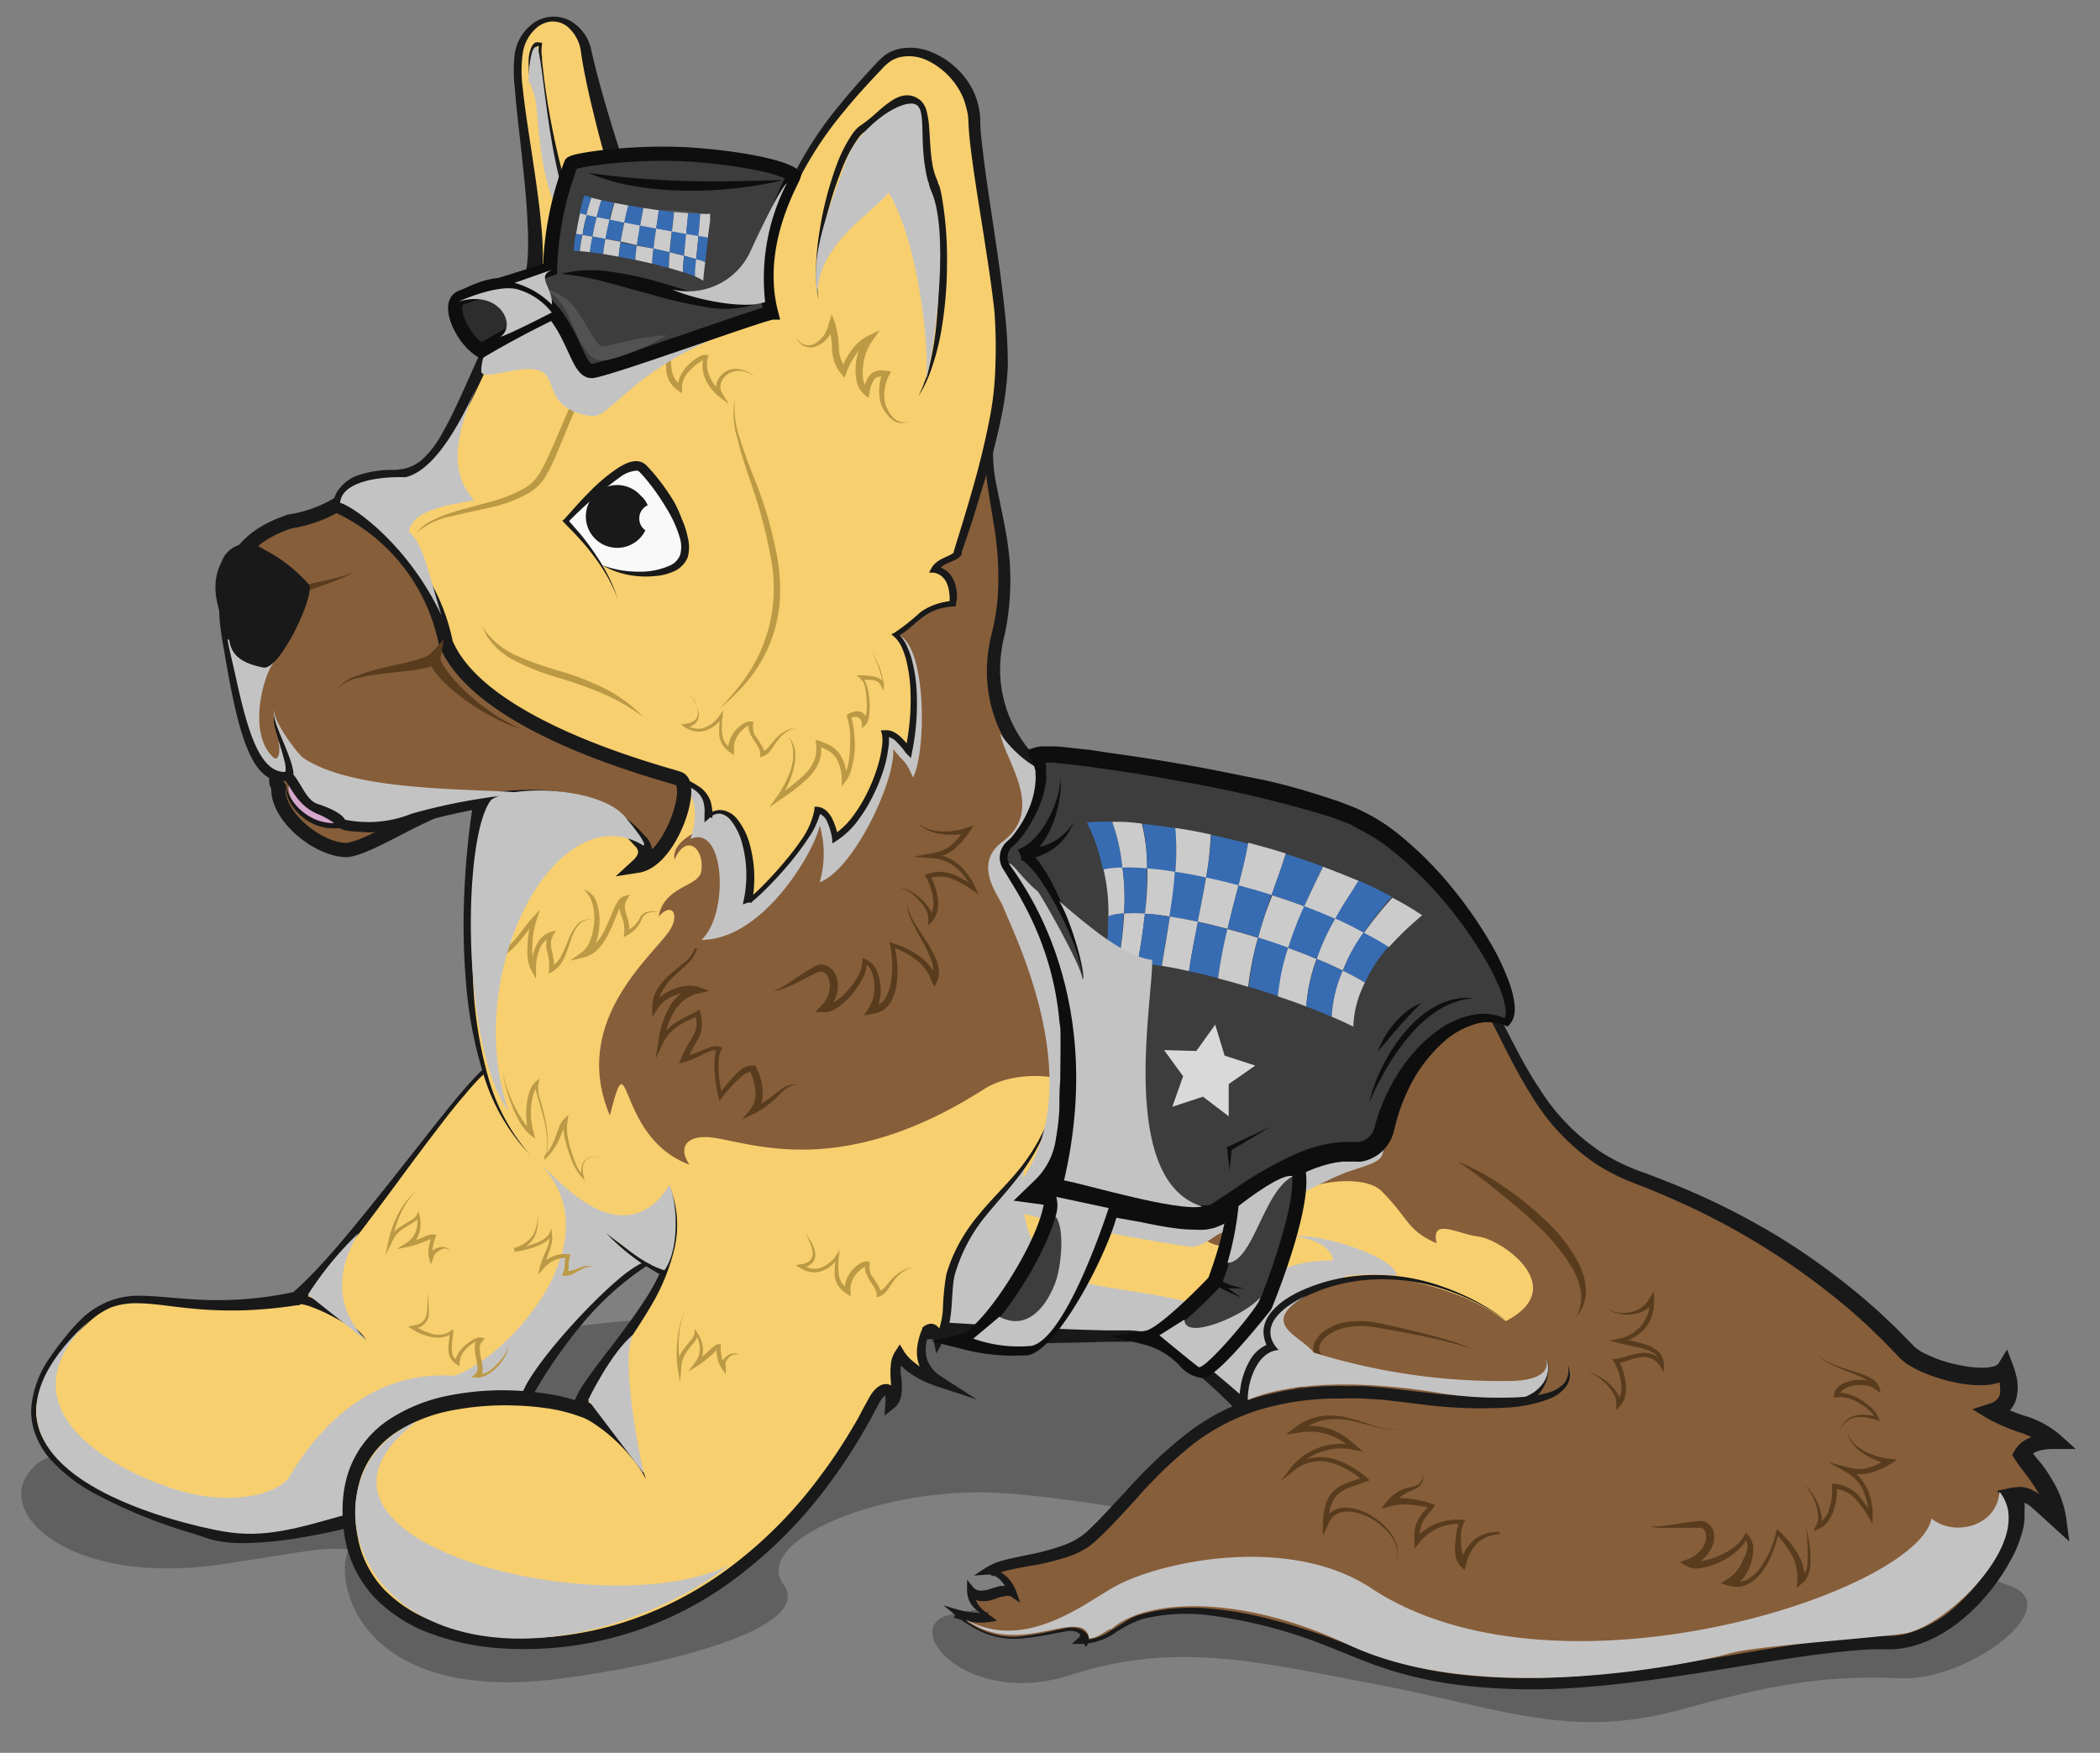 <svg xmlns="http://www.w3.org/2000/svg" viewBox="0 0 147.82 123.39"><rect x="0" y="0" width="147.82" height="123.39" fill="#808080" stroke="none"/><defs><style>.cls-1{isolation:isolate;}.cls-2{opacity:0.25;}.cls-2,.cls-5{mix-blend-mode:multiply;}.cls-3{fill:#f7cf6e;}.cls-4{fill:#191919;}.cls-5{fill:#c4c3c3;}.cls-6,.cls-7{fill:#865e3a;}.cls-7{stroke:#191919;}.cls-14,.cls-15,.cls-7{stroke-miterlimit:10;}.cls-8{fill:#d6a8ce;}.cls-9{fill:#f9f9f9;}.cls-10{fill:#bb9945;}.cls-11{fill:#593c1e;}.cls-12,.cls-15{fill:#3d3d3d;}.cls-13{fill:#0e0e0e;}.cls-14{fill:#2d2d2d;}.cls-14,.cls-15{stroke:#0e0e0e;}.cls-16{fill:#525252;}.cls-17{fill:#cccbcb;}.cls-18{fill:#376cb2;}.cls-19{fill:#d9d9d9;}</style></defs><title>DogTeddy-Hotspot-WithDS-Final-01</title><g class="cls-1"><g id="Layer_1" data-name="Layer 1"><path class="cls-2" d="M2.89,102.84c-4.24,3,1.53,9.05,13,7.23,6.6-1,6.61-1.14,8.66-1-1.08,2,.46,11,15,9.08,8.53-1.12,17.68-3.76,15.61-6.59-2.23-3.06,6.52-6.71,14.38-6.5,6.13.16,22.29,3.21,16.88,3.55s-14.86,4.36-19.27,5c-4.14.61.7,6.7,8.16,4.31s12.92-1,21.68.67,13.58,3.92,21.49,1.71c7.24-2,10.55-2.34,15.34-2.16s11.83-5.14,7.55-6.55S88,89.51,70.57,90.6c-4.45.28-14.06,3.21-19.28,2.6-16.61-1.92-26.17,6.84-32.8,6.55A33.69,33.69,0,0,0,2.89,102.84Z"/><path class="cls-3" d="M45.83,17.36C44,15.12,41.74,6.18,41.25,3.65c-.65-3.38-4.79-3-4.82,1,0,3.71,2.3,13.72.63,15.88"/><path class="cls-4" d="M45.31,17.78a7,7,0,0,1-.7-1.14q-.29-.57-.52-1.15c-.32-.77-.59-1.54-.85-2.32q-.76-2.33-1.34-4.7c-.39-1.58-.76-3.15-1-4.77a2.78,2.78,0,0,0-1-1.86,1.79,1.79,0,0,0-.48-.25,1.92,1.92,0,0,0-.54-.08,1.86,1.86,0,0,0-1,.36,2.9,2.9,0,0,0-1.09,1.93,9,9,0,0,0,0,2.36c.17,1.6.43,3.19.67,4.79s.48,3.2.63,4.83a21.64,21.64,0,0,1,.12,2.48,8.82,8.82,0,0,1-.11,1.29,3.28,3.28,0,0,1-.51,1.38l-1-.75a2.17,2.17,0,0,0,.38-.86,7.46,7.46,0,0,0,.17-1.12,20.72,20.72,0,0,0,0-2.37c-.06-1.6-.23-3.2-.4-4.8s-.38-3.21-.5-4.83a9.85,9.85,0,0,1,0-2.47A3.29,3.29,0,0,1,37.6,1.59a2.46,2.46,0,0,1,2.51-.14,3.06,3.06,0,0,1,1.52,2.12c.35,1.56.79,3.11,1.25,4.65s.95,3.07,1.5,4.57c.28.75.56,1.49.88,2.21.16.36.33.71.51,1a5.76,5.76,0,0,0,.58.91Z"/><path class="cls-3" d="M50.69,86.89C41.46,88.61,36.48,98.81,35,102.4c-2.71,3.09-16.27,6.86-20.19,5.54-3.65-1.22-17.2-4.38-10.74-12.87,5-6.57,6.47-1.79,16.81-3.68C25.06,87.52,32.09,76.77,34.56,75c-.41-1.14-1.83-14.07-.12-17.51"/><path class="cls-4" d="M50.69,86.89a15.76,15.76,0,0,0-5.21,2.25,20.83,20.83,0,0,0-4.24,3.75,34.22,34.22,0,0,0-5.81,9.68l0,.07-.05.06A7,7,0,0,1,33.79,104a18.2,18.2,0,0,1-1.7.93,30.79,30.79,0,0,1-3.54,1.44,46.75,46.75,0,0,1-7.38,1.87,26.58,26.58,0,0,1-3.81.38,10.3,10.3,0,0,1-1.95-.13,5.73,5.73,0,0,1-1-.27l-.89-.29a35.88,35.88,0,0,1-7-2.87,11.69,11.69,0,0,1-3-2.36,5.74,5.74,0,0,1-1-1.65,4.59,4.59,0,0,1-.32-1.92,7.12,7.12,0,0,1,1.33-3.59A17.61,17.61,0,0,1,4.69,94,11.77,11.77,0,0,1,6,92.6a6.08,6.08,0,0,1,1.66-1,5.74,5.74,0,0,1,1.93-.39c1.3,0,2.55.16,3.8.24a25.6,25.6,0,0,0,7.39-.52h0l-.25.13a23.76,23.76,0,0,0,1.88-1.83c.6-.64,1.19-1.31,1.77-2,1.14-1.36,2.25-2.75,3.36-4.14l3.31-4.2c.56-.69,1.11-1.39,1.7-2.07.29-.34.59-.67.9-1a7.65,7.65,0,0,1,1-.92l-.05.17A9.11,9.11,0,0,1,34.2,74c-.06-.37-.11-.73-.16-1.1-.1-.73-.17-1.47-.25-2.2-.16-1.47-.26-2.94-.36-4.41s-.14-3-.11-4.44c0-.74,0-1.49.12-2.24,0-.38.1-.75.18-1.13A5.91,5.91,0,0,1,34,57.27l.93.46a6.74,6.74,0,0,0-.62,2c-.13.7-.22,1.43-.28,2.15-.12,1.45-.14,2.92-.11,4.39s.12,2.93.23,4.4c.06.73.14,1.46.22,2.19,0,.36.09.73.15,1.09A8.58,8.58,0,0,0,34.7,75l0,.11-.09.06a7.39,7.39,0,0,0-1,.88c-.3.32-.59.65-.88,1q-.86,1-1.67,2.07-1.62,2.11-3.2,4.27c-1.06,1.43-2.12,2.86-3.22,4.27a47,47,0,0,1-3.48,4.13l-.09.09-.16,0h0a31.28,31.28,0,0,1-3.81.36,29.31,29.31,0,0,1-3.82-.15c-1.26-.12-2.51-.35-3.72-.35a5.15,5.15,0,0,0-1.76.3A5.6,5.6,0,0,0,6.33,93a15,15,0,0,0-2.46,2.76A6.74,6.74,0,0,0,2.55,99.1a4.18,4.18,0,0,0,.3,1.77,5.38,5.38,0,0,0,1,1.54,10.59,10.59,0,0,0,2.95,2.22,36.58,36.58,0,0,0,7,2.63l.91.27a5.12,5.12,0,0,0,.87.22,9.63,9.63,0,0,0,1.81.08A25.85,25.85,0,0,0,21,107.4a49.73,49.73,0,0,0,7.21-2c1.17-.42,2.33-.87,3.45-1.4a17.29,17.29,0,0,0,1.62-.87,6.74,6.74,0,0,0,1.38-1.08l-.08.13a37,37,0,0,1,2.68-5.14,29,29,0,0,1,3.52-4.6,21,21,0,0,1,4.49-3.65A15.22,15.22,0,0,1,50.69,86.89Z"/><path class="cls-5" d="M38.17,82.1C43.06,87.33,36,95.38,32,96.85c-4.62-.33-8.72,2.1-11.75,7.29-1.47,1.47-4.88,1.64-7.73.76C7.6,103.39,0,99,6.33,92.91c-11.47,10.47,6.63,14.42,9.43,14.9s5.11-.18,8.82-1.27,11.25-6.43,12.31-8.76,6.42-8.09,8.27-8.85C43.44,87.53,39.07,82.76,38.17,82.1Z"/><path class="cls-3" d="M34.53,76.72c1.14,1.9,9.71,14.58,18.93,16a142,142,0,0,0,24.73,1.22c4.9-.24,10,6,11.1,6.77s18.28,4.41,20.4,1.71,5.39-8.78,3.59-12.35-8.41-4.55-9.06-9.44,1.22-8.57-.9-7.67S94.75,80.86,91.24,81s-8.49,1.76-11-1-1.88-5.41-3.43-6-5.55.41-5.55.41S60.72,80.41,53,80.06,44,77.35,44,77.35s-1.66-3.18,1.11-7.75,5.71-7.51,5.47-8.65,2.53-5.79-.82-6.85-14.72,1-15.67,2.12C32.09,58.57,33,74.1,34.53,76.72Z"/><path class="cls-5" d="M87.53,98.32c-1.8-.45-2.22-2-5-3.67s-6-.61-11.4-.71-4.48.05-4.52-1c-.09-2.74.89-5.71,5.5-10.85-.55,4,.69,7.2,3.78,8.08s8.22.87,11.19,3c1-3,3-4.42,6.75-4.45-.08-.82-1.18-1.52-2.75-1.7,2.06-.18,7.14,1.49,7.24,2.77a20.82,20.82,0,0,0-3.35,0c-1.8.16-7.41,8.45-7.41,8.45"/><path class="cls-4" d="M87.83,100.13A36.59,36.59,0,0,0,83.41,96a8.82,8.82,0,0,0-2.57-1.39,2,2,0,0,0-.34-.09c-.12,0-.23-.06-.35-.07a6.53,6.53,0,0,0-.71,0c-.5,0-1,0-1.52,0-2,.06-4.08.11-6.13.11s-4.09-.11-6.13-.27A69,69,0,0,1,53.5,92.33a34.57,34.57,0,0,1-5.83-2A19.31,19.31,0,0,1,45,88.81a14.73,14.73,0,0,1-2.32-2,19.72,19.72,0,0,0,2.5,1.72,24,24,0,0,0,2.75,1.26,36.51,36.51,0,0,0,5.8,1.7,91.89,91.89,0,0,0,12,1.55c2,.14,4,.24,6.07.36s4.06.21,6.09.25l1.53,0a7.28,7.28,0,0,1,.81.06c.14,0,.27.06.4.08a3.12,3.12,0,0,1,.39.1,10.32,10.32,0,0,1,2.81,1.46c1.7,1.2,3.2,2.62,4.77,3.91Z"/><path class="cls-6" d="M106,93c-2.76-2.15-8-3.49-10.72-3-4.52.81-6.91,2.89-5.6,4.85-2.18-.38-2.94,5.71-1.52,6.26-.82.65-2.31,5.16,6.8,7,8.65,1.76,13.22-.22,16.48-2.61,3.1-2.27,2.45-10.34,2.34-11.53s.65-8.05-3-9.47-4.46-6-7.18-14.8c-1.43-4.65-6.12-7.64-11.27-9.81-.34-.14,1.89-.42,1.65-.71-.63-.78-3.25-.9-3.94-.75a2.43,2.43,0,0,1,1.07-1,12.4,12.4,0,0,0-3.25.13c-3.2.45-6.34-1-9-1.2-8.16-.54-9.79-8.7-8.32-12.93s-1.44-9.35-.84-12.2c.16-.75-7.54,10.45-12.05,20.67-2.55,5.77-10.62,5.89-10.17,8.62.83-1.92,2.13-.79,1.88.82-.17,1.09-2.59,1-3,3.18,1-1.1,1.48-.06.76,1-1.16,1.77-7,6.38-4.19,13,1.47-5.81.38,1.56,5.6,3.46-.92-1.36,0-2.12,1.63-1.9,2.79.37,9.1,3,19.12-3.42,2.63-1.68,8.35-1.21,9.18,2.75.24,1.13.37,3.39,1.67,5.08-.05-1.7.87-1.94,1.31-2a5.36,5.36,0,0,0,1.22,5c0-.81,1-1.89,1.52-1.18s.44,1.29,2.35,1.49A1.91,1.91,0,0,1,86.92,86a1.15,1.15,0,0,0,1.31,1.24c-.69-.53.47-1.34.69-1.62,2-2.52,7-3.12,8.32-1.78,2,2,1.75,2.73,3.88,3.68-.41-1.85,1.44-.66,3-.46S110.58,90.61,106,93Z"/><path class="cls-5" d="M48.14,55.41c1.07.88.83,2.57.46,3.65,2.45-1.08,2.73,5.3.78,7.1,4.37,0,8-6.32,8.32-8.06a7.23,7.23,0,0,1,0,4c2.33-.84,5.3-7,5.18-9.36.78,1,.85.71,1.39,2,1-2,.94-9.82-1.26-10.1C61.87,44.52,48.14,55.41,48.14,55.41Z"/><path class="cls-7" d="M19.6,55.38c-.19,2,2.74,4.48,4.86,4.46,2.47-.4,7-4.28,12.11-4.2-1.53-1.15-7-3-10.44-3.24C21.82,52.12,18.69,54.25,19.6,55.38Z"/><path class="cls-8" d="M20.57,55c-.71.22,0,2.75,2.78,3.09,1,.07,1.52-.51,4.16-1.51s-2.85-3-2.85-3Z"/><path class="cls-3" d="M74.19,77.69c-1.67,6.06-5.7,6.74-7.26,12-.35,1.2,0,3.26-.86,4.73-.16-1-.5-1.14-.94-.73a2.64,2.64,0,0,0,1,3.59,5,5,0,0,1-2.84-1.91c-.69,1.07.37,2.72-.53,3.44.1-1.39-.73-1.15-1.26-.12C54,113,43.36,115,39.66,115.49c-5.19.66-14.6-.44-15.06-8.52C24,97.3,36.92,97.72,40.73,99.14c1.06-3.43,8.73-9.47,6.39-15.74"/><path class="cls-4" d="M74.19,77.69A13,13,0,0,1,72.29,82c-.89,1.33-2,2.47-3,3.71a11.53,11.53,0,0,0-2.1,4.09c-.3,1.42,0,3.17-.86,4.72l-.43.76-.17-.87a3.06,3.06,0,0,0-.08-.35,1,1,0,0,0-.12-.27l0,0h0a.43.43,0,0,0-.17.11l.08-.11a2.85,2.85,0,0,0-.22,1.79,2.38,2.38,0,0,0,1.1,1.36l2.43,1.57L66,97.61a8.53,8.53,0,0,1-.85-.33,6.78,6.78,0,0,1-.81-.43,5.52,5.52,0,0,1-.75-.56,4.23,4.23,0,0,1-.34-.34,2.75,2.75,0,0,1-.31-.41l.65,0a2.36,2.36,0,0,0-.13,1.5,5.33,5.33,0,0,1,0,1,1.72,1.72,0,0,1-.13.56,1.32,1.32,0,0,1-.38.5l-.69.55.06-.88a1.83,1.83,0,0,0,0-.45.36.36,0,0,0,0-.12s0,0,.06,0-.09,0-.18.13a1.83,1.83,0,0,0-.28.36l-.53,1q-.26.5-.56,1a37.58,37.58,0,0,1-2.49,3.79A31.76,31.76,0,0,1,52,110.93,24.71,24.71,0,0,1,34.83,116a17.68,17.68,0,0,1-4.49-1,10.49,10.49,0,0,1-3.93-2.5,8.17,8.17,0,0,1-2.12-4.18,10.63,10.63,0,0,1-.17-2.34,8.36,8.36,0,0,1,.4-2.34,7.22,7.22,0,0,1,2.89-3.73,11.79,11.79,0,0,1,4.33-1.7,19.13,19.13,0,0,1,4.58-.32,20.16,20.16,0,0,1,2.29.24,12.21,12.21,0,0,1,2.26.57l-.6.3a8.5,8.5,0,0,1,1.11-2c.43-.62.88-1.21,1.33-1.79.9-1.17,1.78-2.33,2.58-3.55a14.11,14.11,0,0,0,1.86-3.91,7.87,7.87,0,0,0,.3-2.15,7.28,7.28,0,0,0-.34-2.16,7.32,7.32,0,0,1,.38,4.39,14.5,14.5,0,0,1-1.69,4.14,44.15,44.15,0,0,1-2.46,3.7c-.43.6-.85,1.2-1.24,1.8a7.91,7.91,0,0,0-.94,1.85l-.14.46-.46-.16a11.34,11.34,0,0,0-2.09-.49,19.2,19.2,0,0,0-2.18-.19,19.58,19.58,0,0,0-4.35.32,11.07,11.07,0,0,0-4,1.53,6.24,6.24,0,0,0-2.54,3.21,8.49,8.49,0,0,0-.22,4.2,7.24,7.24,0,0,0,1.88,3.71,9.57,9.57,0,0,0,3.59,2.27,16.77,16.77,0,0,0,4.25,1,21.56,21.56,0,0,0,4.38,0,24.37,24.37,0,0,0,4.31-.88,25.49,25.49,0,0,0,7.83-4A30.9,30.9,0,0,0,57.67,104a36.77,36.77,0,0,0,2.46-3.7q.29-.48.55-1l.55-1a2.59,2.59,0,0,1,.4-.52,1.52,1.52,0,0,1,.3-.23.86.86,0,0,1,.49-.12.69.69,0,0,1,.31.11.75.75,0,0,1,.21.21,1.1,1.1,0,0,1,.16.4,2.55,2.55,0,0,1,0,.66l-.63-.33a.68.68,0,0,0,.23-.52,4.71,4.71,0,0,0,0-.82,6.24,6.24,0,0,1,0-1,2.08,2.08,0,0,1,.31-1l.33-.5.32.53a2.23,2.23,0,0,0,.21.28,3.47,3.47,0,0,0,.28.28,5,5,0,0,0,.64.49,6,6,0,0,0,.72.39,7.79,7.79,0,0,0,.77.3l-.31.66a3.93,3.93,0,0,1-.85-.76,2.65,2.65,0,0,1-.52-1.05,3,3,0,0,1,0-1.16,4.39,4.39,0,0,1,.32-1.06l0-.07,0,0a1,1,0,0,1,.52-.28.61.61,0,0,1,.4.07.79.79,0,0,1,.25.23,1.59,1.59,0,0,1,.21.46,3.7,3.7,0,0,1,.1.43l-.6-.11a5.19,5.19,0,0,0,.57-2.14,18.12,18.12,0,0,1,.24-2.41,11.06,11.06,0,0,1,.94-2.26,12.58,12.58,0,0,1,1.39-2c1-1.23,2.19-2.31,3.13-3.57A13.57,13.57,0,0,0,74.19,77.69Z"/><path class="cls-3" d="M54.25,17.78c-4.24-.33-16-1.54-19.31,5.55s-4.24,10-7.18,10c-2.7,0-4.08.9-4.08,2.2,3.51,1.16,6.69,5.36,7.67,9.55S41.46,52.7,45.54,54s4.37,1.88,4.3,3.47c1.71-1.47,3.49,2.33,2.76,6,.43-.11,4.59-4.28,5-6.39.69.07,1.06.92,1.24,1.94,2.29-1.42,3.93-6,3.49-7.38.57-.08,1.12.48,1.65,1.22.78-3.84.2-7.26-.94-8.16,1.21-.56,1.75-2,4-2.16.19-.65,0-2.2-1.22-2.41.41-.78,1.49-.73,1.66-1.24,1-3.06,3-9.28,3.09-13.11,0-5.06-2-14.07-2-17.46,0-3.22-4.36-6.09-6.48-3.81S52.72,14,54.36,21.93"/><path class="cls-4" d="M54.2,18.45a45.41,45.41,0,0,0-9.71-.14,17.53,17.53,0,0,0-4.63,1.14,8.88,8.88,0,0,0-3.72,2.75,7.22,7.22,0,0,0-.63,1c-.18.33-.35.72-.53,1.09l-1,2.23c-.71,1.49-1.39,3-2.25,4.43a7.43,7.43,0,0,1-1.63,2,3.58,3.58,0,0,1-1.19.62,4.46,4.46,0,0,1-1.3.14,6.83,6.83,0,0,0-2.33.36,2.45,2.45,0,0,0-.93.59,1.41,1.41,0,0,0-.38,1l-.16-.22h0a10,10,0,0,1,3.83,2.51,15.54,15.54,0,0,1,2.67,3.69,15.73,15.73,0,0,1,.91,2.1c.13.36.24.73.33,1.09,0,.19.09.37.14.54a3.9,3.9,0,0,0,.19.49,6.23,6.23,0,0,0,1.29,1.73,13.15,13.15,0,0,0,1.71,1.4,27.84,27.84,0,0,0,3.88,2.2c1.35.64,2.73,1.21,4.14,1.73q1.05.39,2.12.75c.71.23,1.43.46,2.14.72a8.79,8.79,0,0,1,2.08,1,2.1,2.1,0,0,1,.77,1,3.2,3.2,0,0,1,.13,1.2l-.38-.19a1.38,1.38,0,0,1,1.1-.37,1.69,1.69,0,0,1,1,.59,4.87,4.87,0,0,1,.93,1.87,8.93,8.93,0,0,1,.13,4.08l-.28-.27h0l0,0,.09-.07.19-.15.37-.34c.24-.23.48-.47.72-.72q.7-.73,1.35-1.52a18.08,18.08,0,0,0,1.21-1.62A5.49,5.49,0,0,0,57.33,57l0-.21.21,0a1.16,1.16,0,0,1,.68.33,2,2,0,0,1,.39.57A5,5,0,0,1,59,58.94l-.35-.16a5.49,5.49,0,0,0,1.45-1.41,10.61,10.61,0,0,0,1.05-1.79,11.71,11.71,0,0,0,.72-1.95,7.28,7.28,0,0,0,.2-1,2.6,2.6,0,0,0,0-1L62,51.41l.26,0a1.16,1.16,0,0,1,.65.12,2.1,2.1,0,0,1,.49.35,5.65,5.65,0,0,1,.73.85h0l-.41.09a16.87,16.87,0,0,0,.37-4.16,10.54,10.54,0,0,0-.27-2.06,5.38,5.38,0,0,0-.33-1,2.26,2.26,0,0,0-.57-.8h0l-.18-.15.21-.1a15.05,15.05,0,0,0,1.81-1.43,4,4,0,0,1,1.08-.57A5,5,0,0,1,67,42.3l-.18.14a2,2,0,0,0,0-.68,2.21,2.21,0,0,0-.16-.67,1.38,1.38,0,0,0-.38-.53,1.18,1.18,0,0,0-.58-.25l-.3,0,.14-.27c.37-.73,1.29-.84,1.59-1.14l0,0v0l0-.06.07-.23.14-.46.29-.93c.38-1.24.75-2.48,1.09-3.73s.64-2.51.89-3.77a22.13,22.13,0,0,0,.45-3.8A35,35,0,0,0,70,21.94c-.14-1.28-.32-2.57-.52-3.85-.38-2.57-.84-5.12-1.16-7.72-.08-.65-.14-1.31-.16-2A4.08,4.08,0,0,0,68,7.52a4.21,4.21,0,0,0-.29-.83A5.2,5.2,0,0,0,65.2,4.22,3,3,0,0,0,63.47,4a2.15,2.15,0,0,0-.8.32,3.75,3.75,0,0,0-.67.62c-.9.94-1.77,1.89-2.58,2.89a25.52,25.52,0,0,0-4,6.56,17.46,17.46,0,0,0-.61,1.82,14.23,14.23,0,0,0-.37,1.88,14.74,14.74,0,0,0,0,3.84l-.17,0A10.44,10.44,0,0,1,54,18a14.6,14.6,0,0,1,.36-1.94A17.86,17.86,0,0,1,55,14.22a26.08,26.08,0,0,1,4-6.71c.82-1,1.69-2,2.58-2.94a4.92,4.92,0,0,1,.75-.71,2.7,2.7,0,0,1,1-.43,3.84,3.84,0,0,1,2.09.18,5.55,5.55,0,0,1,1.77,1.07,5.43,5.43,0,0,1,1.28,1.64,5,5,0,0,1,.37,1A4.75,4.75,0,0,1,69,8.38c0,.62.06,1.26.14,1.9.29,2.56.73,5.12,1.09,7.7.19,1.29.35,2.58.49,3.88a33.45,33.45,0,0,1,.22,3.93,22.75,22.75,0,0,1-.53,3.92c-.27,1.28-.6,2.55-1,3.8s-.75,2.5-1.16,3.73l-.31.92-.16.46-.08.23,0,.06,0,.09a.69.69,0,0,1-.1.15,1.4,1.4,0,0,1-.49.32l-.44.19a1.28,1.28,0,0,0-.62.53l-.16-.32a1.62,1.62,0,0,1,.79.36,1.81,1.81,0,0,1,.49.7,2.63,2.63,0,0,1,.18.8,2.39,2.39,0,0,1-.07.82l0,.14h-.14a4.63,4.63,0,0,0-1.1.19,3.65,3.65,0,0,0-1,.5,10.67,10.67,0,0,0-.89.73,4.36,4.36,0,0,1-1,.69l0-.25h0a2.55,2.55,0,0,1,.67.9,5.71,5.71,0,0,1,.37,1,10.89,10.89,0,0,1,.33,2.13,17.28,17.28,0,0,1-.3,4.27l-.1.51L63.76,53h0a5.23,5.23,0,0,0-.66-.78,1,1,0,0,0-.77-.35l.19-.3a3,3,0,0,1,0,1.15,7.73,7.73,0,0,1-.21,1.07,12.16,12.16,0,0,1-.75,2,11.07,11.07,0,0,1-1.1,1.87,5.93,5.93,0,0,1-1.58,1.53l-.29.18L58.57,59a4.55,4.55,0,0,0-.33-1.12,1,1,0,0,0-.7-.64l.25-.19A5.87,5.87,0,0,1,56.9,59a18.53,18.53,0,0,1-1.24,1.67q-.66.8-1.38,1.54c-.24.25-.48.49-.73.73l-.39.35-.21.17-.12.08-.07,0-.11,0-.36.12.08-.39a8.48,8.48,0,0,0-.12-3.86,4.44,4.44,0,0,0-.83-1.69,1.24,1.24,0,0,0-.7-.44.92.92,0,0,0-.73.26l-.4.35,0-.53a2.77,2.77,0,0,0-.1-1,1.64,1.64,0,0,0-.61-.76,8.41,8.41,0,0,0-2-.95c-.7-.26-1.41-.48-2.13-.72s-1.43-.49-2.13-.75c-1.41-.53-2.81-1.1-4.17-1.75a28.29,28.29,0,0,1-3.95-2.24,13.6,13.6,0,0,1-1.77-1.45A6.68,6.68,0,0,1,31.4,46a4.36,4.36,0,0,1-.22-.56c-.06-.2-.1-.38-.14-.55-.09-.36-.2-.71-.32-1.06a15.27,15.27,0,0,0-.88-2,15.08,15.08,0,0,0-2.59-3.58,9.54,9.54,0,0,0-3.64-2.39h0l-.16-.05v-.17a1.89,1.89,0,0,1,.48-1.29A3,3,0,0,1,25,33.53a7.35,7.35,0,0,1,2.51-.45,3.88,3.88,0,0,0,1.14-.14,3,3,0,0,0,1-.53,6.83,6.83,0,0,0,1.44-1.84c.8-1.4,1.45-2.91,2.12-4.4l1-2.25c.17-.38.32-.75.52-1.14a8.1,8.1,0,0,1,.68-1.11,9.83,9.83,0,0,1,4-3.13,18.57,18.57,0,0,1,4.88-1.32,46.54,46.54,0,0,1,10-.08Z"/><path class="cls-9" d="M39.83,36.62C41,35.48,44.16,31.89,45.22,33s3.36,4.24,2.95,6-4.14,1.66-5.81.78"/><path class="cls-4" d="M39.74,36.53c.56-.63,1.12-1.27,1.72-1.87a12.46,12.46,0,0,1,2-1.69,4.27,4.27,0,0,1,.59-.33,1.87,1.87,0,0,1,.72-.18,1,1,0,0,1,.43.09,1.07,1.07,0,0,1,.34.25c.15.16.3.32.44.48a15.6,15.6,0,0,1,1.5,2.1A10.05,10.05,0,0,1,48,36.55a6,6,0,0,1,.41,1.27,2.76,2.76,0,0,1,0,1.41,1.86,1.86,0,0,1-1,1,3.86,3.86,0,0,1-1.3.32,6.29,6.29,0,0,1-1.3,0,6,6,0,0,1-2.43-.77,7,7,0,0,0,2.45.46,5.18,5.18,0,0,0,2.35-.44,1.36,1.36,0,0,0,.7-.75,2.2,2.2,0,0,0,0-1.1,8.36,8.36,0,0,0-1-2.22,15,15,0,0,0-1.41-2c-.13-.16-.27-.31-.41-.46a.46.46,0,0,0-.16-.13.45.45,0,0,0-.18,0,2.19,2.19,0,0,0-1,.39,29.55,29.55,0,0,0-3.78,3.27Z"/><path class="cls-4" d="M34.36,56.42c-.12.48-.22,1-.31,1.55s-.18,1.06-.25,1.59q-.22,1.6-.36,3.21a48.07,48.07,0,0,0-.13,6.47,28.93,28.93,0,0,0,1,6.38,13.86,13.86,0,0,0,3,5.67,14,14,0,0,1-3.26-5.6,29.3,29.3,0,0,1-1.24-6.42,48.69,48.69,0,0,1-.12-6.55q.07-1.64.24-3.27c.05-.54.12-1.09.19-1.63s.15-1.07.27-1.65Z"/><path class="cls-10" d="M51.75,27.92a6.29,6.29,0,0,0,.31,2.88c.28.93.62,1.85,1,2.78a29.55,29.55,0,0,1,1.66,5.68,13.39,13.39,0,0,1,.17,3,9.71,9.71,0,0,1-.65,2.93,10.35,10.35,0,0,1-1.49,2.59l-.48.57c-.16.19-.35.35-.52.53a13.39,13.39,0,0,1-1.11,1,17.1,17.1,0,0,0,1.88-2.24,10.94,10.94,0,0,0,1.76-8.27,35.37,35.37,0,0,0-1.52-5.65c-.3-.93-.63-1.86-.85-2.83A6.06,6.06,0,0,1,51.75,27.92Z"/><path class="cls-7" d="M45,59.15c-5.47-6.28-16.4-.9-19.1-1.06S25,58,22.71,56.9c-1.8-.65-1.92-2.53-2.66-2.43-2.28.41-3.13-5-3.88-9.31-.57-3.28-.53-6.89,4.23-8.45a9.45,9.45,0,0,0,3.27-1.15,13.58,13.58,0,0,1,7.71,9.7c2.46,5.94,15.22,9.14,16.4,9.55s-.57,5.77-2.89,6.13C46,59.92,45,59.15,45,59.15Z"/><path class="cls-5" d="M19.27,46.64c-.69.78-1.91,5,0,6.7.22.19.56-.14.3-1.26.52,1.16.64,2.26.47,2.26-1.73,0-2.58-2.78-3.37-6.35-.89-4-.8-3,0-2.49A14.45,14.45,0,0,0,19.27,46.64Z"/><path class="cls-4" d="M69.91,31.61a10.37,10.37,0,0,0,.24,2.58l.53,2.61a25.19,25.19,0,0,1,.39,2.68,18.31,18.31,0,0,1,0,2.73,17.19,17.19,0,0,1-.41,2.71,10,10,0,0,0-.26,2.52A8.87,8.87,0,0,0,72,52.19a8.3,8.3,0,0,0,6.32,3.61l.68.06.69.09c.45.07.9.17,1.33.26a34.24,34.24,0,0,0,5.2.83,22.06,22.06,0,0,0,2.6-.17,7.91,7.91,0,0,1,2.82.22L93,57.5,91.61,58h0a2.63,2.63,0,0,0-.86.27l-.44.25a2.2,2.2,0,0,1-.53.23l-.12-.34h0a5,5,0,0,1,1.58-.23,7.63,7.63,0,0,1,1.58.16,7.25,7.25,0,0,1,1.53.5,7.43,7.43,0,0,1,1.4.84l2.2,1.67-2.68-.88h0A5.34,5.34,0,0,0,93.83,60a3.57,3.57,0,0,0-.73,0,1.73,1.73,0,0,0-.33.05c-.1,0-.18.08-.17.06l-.15-.44A35.67,35.67,0,0,1,97.16,62a19.82,19.82,0,0,1,4.16,3.31,12.67,12.67,0,0,1,1.61,2.14A10.55,10.55,0,0,1,104,70c.52,1.67,1,3.37,1.43,5.06A29.77,29.77,0,0,0,107,79.95a8.81,8.81,0,0,0,1.4,2.1,14.06,14.06,0,0,0,1.89,1.72c.34.27.68.51,1,.77a4.45,4.45,0,0,1,1,1A8.79,8.79,0,0,1,113.47,88a21.63,21.63,0,0,1,.84,5.25,34.66,34.66,0,0,1-.15,5.29,22.22,22.22,0,0,1-1.1,5.2,7.07,7.07,0,0,1-.59,1.24,3.19,3.19,0,0,1-.44.57,5.31,5.31,0,0,1-.52.46,11.71,11.71,0,0,1-2.34,1.35,22.4,22.4,0,0,1-5.08,1.54,21.16,21.16,0,0,1-10.52-.66,17.63,17.63,0,0,1-4.72-2.47l-.53-.41a2.9,2.9,0,0,1-.53-.49,3.16,3.16,0,0,1-.63-1.32,3.32,3.32,0,0,1,0-1.46,2.22,2.22,0,0,1,.3-.72,1.48,1.48,0,0,1,.64-.55h0l-.11.58a2.36,2.36,0,0,1-.53-.91,4.65,4.65,0,0,1-.2-1,6.76,6.76,0,0,1,.07-1.89,5.36,5.36,0,0,1,.63-1.8,2.57,2.57,0,0,1,1.54-1.26h0l-.18.45a2.37,2.37,0,0,1-.38-1.35,2.27,2.27,0,0,1,.56-1.29,4.66,4.66,0,0,1,1-.89,8.31,8.31,0,0,1,1.13-.62,12.51,12.51,0,0,1,4.94-1.09,13.93,13.93,0,0,1,5,.83,17.46,17.46,0,0,1,2.3,1,21.75,21.75,0,0,1,2.13,1.32,21.71,21.71,0,0,0-2.16-1.25,17.33,17.33,0,0,0-2.31-.93,13.68,13.68,0,0,0-4.89-.65,12.1,12.1,0,0,0-4.74,1.2,7.82,7.82,0,0,0-1,.62,4.39,4.39,0,0,0-.84.81,1.7,1.7,0,0,0-.41,1,1.86,1.86,0,0,0,.31,1L90,95l-.38.13h0a2,2,0,0,0-1.15,1,4.74,4.74,0,0,0-.53,1.59,6.1,6.1,0,0,0,0,1.7,2.57,2.57,0,0,0,.55,1.44l.34.33-.45.24h0a1.07,1.07,0,0,0-.53.78,2.62,2.62,0,0,0,0,1.14,2.46,2.46,0,0,0,.48,1,2.25,2.25,0,0,0,.43.39l.51.39a16.93,16.93,0,0,0,4.53,2.38,20.47,20.47,0,0,0,10.18.65,21.73,21.73,0,0,0,4.93-1.48,11.08,11.08,0,0,0,2.2-1.26,4.64,4.64,0,0,0,.46-.4,2.51,2.51,0,0,0,.36-.46,6.43,6.43,0,0,0,.54-1.12,21.61,21.61,0,0,0,1.07-5,34,34,0,0,0,.16-5.18,21,21,0,0,0-.8-5.08,8.16,8.16,0,0,0-1.06-2.27,3.8,3.8,0,0,0-.83-.87c-.34-.25-.71-.51-1.06-.78a14.69,14.69,0,0,1-2-1.81,9.47,9.47,0,0,1-1.5-2.25,17,17,0,0,1-.93-2.5c-.25-.85-.47-1.69-.7-2.54-.45-1.69-.9-3.37-1.42-5a10.62,10.62,0,0,0-2.53-4.37,19.2,19.2,0,0,0-4-3.2,35.05,35.05,0,0,0-4.63-2.35l-.34-.14.19-.3a.93.93,0,0,1,.5-.38,2.37,2.37,0,0,1,.46-.12,4.28,4.28,0,0,1,.89,0,6.2,6.2,0,0,1,1.71.34h0l-.48.79A6.35,6.35,0,0,0,92.66,59a7.05,7.05,0,0,0-1.44-.29,4.64,4.64,0,0,0-1.45.07h0l-.12-.34a4.72,4.72,0,0,0,.72-.67,3.44,3.44,0,0,1,1-.64h0V58a7,7,0,0,0-2.48-.18l-1.32.12a8.34,8.34,0,0,1-1.41.05,33.93,33.93,0,0,1-5.35-.77c-.43-.09-.86-.18-1.29-.25l-.63-.08-.65-.05a9.35,9.35,0,0,1-2.75-.6,9.17,9.17,0,0,1-4.35-3.47,9.87,9.87,0,0,1-1.67-5.29,10.93,10.93,0,0,1,.31-2.77,16.34,16.34,0,0,0,.44-2.55,21.92,21.92,0,0,0-.26-5.21c-.13-.87-.3-1.75-.42-2.64a10.07,10.07,0,0,1-.08-2.73Z"/><path class="cls-4" d="M20.1,54.51a2.5,2.5,0,0,0-.09-1c-.09-.37-.21-.75-.32-1.12s-.23-.75-.33-1.14a2.1,2.1,0,0,1,0-1.17,2,2,0,0,0,.17,1.14c.13.37.29.72.45,1.08s.32.72.46,1.1a2.85,2.85,0,0,1,.23,1.27Z"/><path class="cls-4" d="M57.62,21.12a9.91,9.91,0,0,1-.18-2.4,20.48,20.48,0,0,1,.24-2.4,24.2,24.2,0,0,1,1.2-4.68A10,10,0,0,1,60,9.43a2.76,2.76,0,0,1,.44-.5l.15-.11.12-.08.23-.17c.31-.23.6-.49.9-.76a8,8,0,0,1,1-.77,2.35,2.35,0,0,1,.63-.28,1.42,1.42,0,0,1,.76,0,1.55,1.55,0,0,1,.34.15l.15.1.07.05.08.08a1.58,1.58,0,0,1,.35.66,6.54,6.54,0,0,1,.19,1.25c.06.81.08,1.6.2,2.37a4.89,4.89,0,0,0,.28,1.08l.12.28c0,.11.07.21.11.31s.11.41.15.61a25.42,25.42,0,0,1,.39,4.85,27.77,27.77,0,0,1-.42,4.83,16,16,0,0,1-.6,2.35,9.11,9.11,0,0,1-1,2.18,10.71,10.71,0,0,0,.81-2.25,21,21,0,0,0,.41-2.35,34.85,34.85,0,0,0,.2-4.76,28.32,28.32,0,0,0-.45-4.71c0-.19-.08-.38-.14-.56s-.05-.18-.09-.25l0-.12-.07-.15a5.55,5.55,0,0,1-.32-1.24c-.13-.82-.14-1.64-.19-2.42A6.32,6.32,0,0,0,64.57,8a1,1,0,0,0-.19-.4l0,0,0,0-.1-.07a.93.93,0,0,0-.2-.1,1.1,1.1,0,0,0-.89.19,7.81,7.81,0,0,0-.92.7c-.31.26-.62.52-1,.76L61,9.19l-.13.08-.1.07a2.26,2.26,0,0,0-.36.39A10.08,10.08,0,0,0,59.3,11.8a26.41,26.41,0,0,0-1.37,4.57,20.27,20.27,0,0,0-.35,2.37A10.74,10.74,0,0,0,57.62,21.12Z"/><path class="cls-10" d="M56,23.7a1.2,1.2,0,0,0,.65.57,1,1,0,0,0,.8-.13,2.14,2.14,0,0,0,.89-1.37h0l.21-.64.23.62a6.75,6.75,0,0,1,.27,1.77A2.54,2.54,0,0,0,59.59,26l-.4.07a5.62,5.62,0,0,1,.72-1.37,3.23,3.23,0,0,1,1.19-1.06l.83-.39L61.4,24a3.55,3.55,0,0,0-.64,1.76,3.25,3.25,0,0,0,0,.94,1.29,1.29,0,0,0,.38.74l-.37.14a4.34,4.34,0,0,1,.14-.56,1.78,1.78,0,0,1,.28-.56,1,1,0,0,1,.59-.36,1.76,1.76,0,0,1,.62,0h0l.32.06-.15.28a3.11,3.11,0,0,0-.3,1,2.44,2.44,0,0,0,.08,1.09,2.54,2.54,0,0,0,.6.94,1.07,1.07,0,0,0,1.07.19,1.4,1.4,0,0,1-.58.12,1,1,0,0,1-.58-.2,2,2,0,0,1-.44-.43,2.54,2.54,0,0,1-.33-.52,2.75,2.75,0,0,1-.2-1.22,3.45,3.45,0,0,1,.26-1.23l.17.34h0a1.32,1.32,0,0,0-.46,0,.49.49,0,0,0-.32.19,2.19,2.19,0,0,0-.33.91l-.07.39-.3-.24a1.72,1.72,0,0,1-.55-1,3.71,3.71,0,0,1-.05-1.08,4,4,0,0,1,.73-2l.28.35a2.79,2.79,0,0,0-1,.91,5.17,5.17,0,0,0-.66,1.26l-.14.38-.26-.3a2.43,2.43,0,0,1-.46-.84,4.26,4.26,0,0,1-.17-.9,6.51,6.51,0,0,0-.24-1.65l.44,0h0a2.9,2.9,0,0,1-.47.85,2.09,2.09,0,0,1-.76.6,1.15,1.15,0,0,1-.95,0A1.26,1.26,0,0,1,56,23.7Z"/><path class="cls-4" d="M41.88,16.93A1.18,1.18,0,0,1,41,16.5a3.58,3.58,0,0,1-.54-.78A12.37,12.37,0,0,1,39.78,14a29.92,29.92,0,0,1-1-3.57q-.38-1.8-.64-3.63C38.1,6.21,38,5.6,38,5c0-.31-.06-.61-.08-.92s0-.6,0-1l.11.18h0a.27.27,0,0,0-.22,0,.6.6,0,0,0-.19.21,2.29,2.29,0,0,0-.23.63,5.31,5.31,0,0,0-.11.69,4.4,4.4,0,0,0,0,.7,4.44,4.44,0,0,1-.06-.71,5.42,5.42,0,0,1,0-.72,2.47,2.47,0,0,1,.18-.72.85.85,0,0,1,.25-.33A.57.57,0,0,1,38,3h0l.15,0,0,.14a2.71,2.71,0,0,0,0,.88c0,.3.05.61.08.91.07.61.15,1.21.24,1.82q.28,1.81.68,3.6c.27,1.19.57,2.37,1,3.53a12.07,12.07,0,0,0,.69,1.68,7.09,7.09,0,0,0,.45.77A1.55,1.55,0,0,0,41.88,16.93Z"/><path class="cls-4" d="M20.21,55.14a.66.66,0,0,0,0,.44,2,2,0,0,0,.16.42,3.31,3.31,0,0,0,.51.73,3.71,3.71,0,0,0,1.44,1,3.55,3.55,0,0,0,1.73.18,4.56,4.56,0,0,1,.94,0,4,4,0,0,1,.91.21,9.17,9.17,0,0,0-1.81.14,3.48,3.48,0,0,1-1.89-.2,3.63,3.63,0,0,1-1.5-1.15,3.09,3.09,0,0,1-.46-.82,1.77,1.77,0,0,1-.11-.46A.66.66,0,0,1,20.21,55.14Z"/><path class="cls-3" d="M40.63,99a10.51,10.51,0,0,1,4.86,5.19"/><path class="cls-4" d="M40.84,98.38a6.39,6.39,0,0,1,1.63,1.14,12,12,0,0,1,1.27,1.39,12.63,12.63,0,0,1,1,1.54,7.56,7.56,0,0,1,.73,1.69,7.41,7.41,0,0,0-1-1.51,12.18,12.18,0,0,0-1.23-1.3,11.23,11.23,0,0,0-1.39-1.09,5.36,5.36,0,0,0-1.48-.71Z"/><path class="cls-3" d="M20.75,91.42c1.55.08,4.71,2.33,5,3"/><path class="cls-4" d="M20.77,91a4.68,4.68,0,0,1,1.52.54,12.48,12.48,0,0,1,1.29.8,14.5,14.5,0,0,1,1.19.92c.19.16.37.33.55.51a2.57,2.57,0,0,1,.47.58,2.53,2.53,0,0,0-.53-.51c-.2-.15-.4-.29-.6-.43a14.22,14.22,0,0,0-1.27-.75,12,12,0,0,0-1.33-.61,4.1,4.1,0,0,0-1.33-.3Z"/><path class="cls-10" d="M33.87,44a5.64,5.64,0,0,0,2.44,2.13,23.25,23.25,0,0,0,3.11,1.11,19.84,19.84,0,0,1,3.14,1.22,10.06,10.06,0,0,1,2.71,2,14.66,14.66,0,0,0-2.87-1.65,30.65,30.65,0,0,0-3.12-1.11,16.78,16.78,0,0,1-3.14-1.24l-.37-.21-.35-.25a4.87,4.87,0,0,1-.64-.57,2.09,2.09,0,0,1-.27-.33l-.25-.34C34.12,44.47,34,44.22,33.87,44Z"/><path class="cls-6" d="M100.22,66.49c6.2,1.85,5.41,12.82,15.06,16.36a49.29,49.29,0,0,1,19,12.31c1.16,1.22,6,2.5,6.85,1.2.52,1.36.52,2.56-.84,3,1.25.78,2.9.82,4.32,2.12-1.18,0-1.88.26-2.23.87.49.82,2.23,2.56,2.5,4.73-1.9-1.74-2.12-2.07-3.32-1.8a1.87,1.87,0,0,1,.42,1.44c.16,2.47-4.06,8.92-9,8.92-9.48,0-24.92,5.93-37.21.86-7-2.88-11.87-3.68-15.5-2.64-1.26.36-2.36,1.78-4.08,1.78.53-.52-.33-1-1.16-.89-3,.57-4.88,1.31-7.86-1.18a5.25,5.25,0,0,0,2.47.27c-.73-.52-1.27-.9-1.25-1.85.79,1,2.16-.38,2.9.11a1.88,1.88,0,0,0-1.65-1.43c1.39-.94,5.24-.73,7.16-2.47,5-4.54,7.78-11.81,21.79-9.95,9.9,1.32,12.4-.11,11.75-2.18"/><path class="cls-4" d="M100.22,66.49a3.88,3.88,0,0,1,1.63.49,5.54,5.54,0,0,1,1.34,1.08,14.36,14.36,0,0,1,1.95,2.77c1.1,1.95,2,4,3.21,5.78a14.67,14.67,0,0,0,4.49,4.58,14.12,14.12,0,0,0,2.92,1.37c1,.38,2.08.8,3.11,1.24a51.88,51.88,0,0,1,6,3.06,48.84,48.84,0,0,1,5.49,3.86l.65.53.63.55.63.55.61.58.61.58.59.6.59.6.12.12.12.1.29.2a9.53,9.53,0,0,0,2.91,1,7.24,7.24,0,0,0,1.52.15,2.8,2.8,0,0,0,.67-.09.68.68,0,0,0,.37-.2l.61-1,.42,1.12a6.12,6.12,0,0,1,.28,1,3.24,3.24,0,0,1,0,1.09,2,2,0,0,1-.54,1.12,2.42,2.42,0,0,1-1,.6l.13-1.06a12.54,12.54,0,0,0,2.13.86A6.8,6.8,0,0,1,145,101l1.11,1h-1.5a4,4,0,0,0-1.08.12,1.29,1.29,0,0,0-.39.18.86.86,0,0,0-.25.27V102c.19.31.5.68.77,1s.55.76.79,1.17a7.18,7.18,0,0,1,1,2.75l.21,1.59-1.19-1.08c-.49-.45-1-.92-1.45-1.31a1.9,1.9,0,0,0-.64-.39,1.48,1.48,0,0,0-.7,0l.37-.89a5.91,5.91,0,0,1,.32.56,1.72,1.72,0,0,1,.14.4,2,2,0,0,1,0,.4c0,.2,0,.31,0,.59a4,4,0,0,1-.07.67,8.64,8.64,0,0,1-.87,2.3,14.45,14.45,0,0,1-2.91,3.77,11.76,11.76,0,0,1-1.93,1.45,8.55,8.55,0,0,1-2.27.94,6.71,6.71,0,0,1-1.24.18h-1.15c-.75,0-1.5.08-2.25.15-3,.3-6,.84-9,1.32s-6.06.94-9.13,1.18a43.27,43.27,0,0,1-9.25-.17,29.06,29.06,0,0,1-4.55-1l-1.11-.37-1.09-.42c-.71-.28-1.41-.58-2.12-.85a33.9,33.9,0,0,0-8.75-2.27,13,13,0,0,0-4.44.31,8,8,0,0,0-1.94,1,4.4,4.4,0,0,1-2.3.74h-.68l.49-.47a.26.26,0,0,0,.08-.12s0,0,0-.08a.78.78,0,0,0-.41-.22,1.39,1.39,0,0,0-.54,0l-.63.11a22.21,22.21,0,0,1-2.58.4,5.66,5.66,0,0,1-2.62-.4,8.35,8.35,0,0,1-2.21-1.42h0l-.64-.52.79.24a6.44,6.44,0,0,0,1.19.25,3.81,3.81,0,0,0,1.18,0l-.08.38a4.64,4.64,0,0,1-1-.78,1.7,1.7,0,0,1-.32-.59,2.11,2.11,0,0,1-.09-.66v-.64l.41.5a.69.69,0,0,0,.49.27,1.91,1.91,0,0,0,.67-.1c.24-.07.48-.16.75-.22a1.74,1.74,0,0,1,.44,0,1,1,0,0,1,.49.15l-.37.29a2.31,2.31,0,0,0-.55-.88,1.15,1.15,0,0,0-.85-.37l-1,.07.84-.55a4.68,4.68,0,0,1,1.43-.57c.48-.12,1-.22,1.43-.32a16.11,16.11,0,0,0,2.74-.74,5.31,5.31,0,0,0,1.2-.65l.26-.21.26-.24.51-.5c.67-.68,1.31-1.4,2-2.12A32.54,32.54,0,0,1,83.43,101a15.06,15.06,0,0,1,5.27-2.7,20.45,20.45,0,0,1,5.86-.73c.49,0,1,0,1.47,0l1.47.12,2.89.34a48.91,48.91,0,0,0,5.73.35,13.74,13.74,0,0,0,1.42-.08,7.57,7.57,0,0,0,1.38-.25,2.46,2.46,0,0,0,1.17-.66,1.5,1.5,0,0,0,.26-1.32,1.85,1.85,0,0,1,.16.72,1.42,1.42,0,0,1-.22.74,2.67,2.67,0,0,1-1.21.93,9.74,9.74,0,0,1-2.91.62,32,32,0,0,1-5.86-.19l-2.88-.35L96,98.45c-.48,0-1-.05-1.43,0a19.59,19.59,0,0,0-5.62.7,14.93,14.93,0,0,0-5,2.53,31.82,31.82,0,0,0-4.12,4c-.65.71-1.31,1.43-2,2.12l-.53.51-.27.25-.31.25a5.63,5.63,0,0,1-1.36.71,16.65,16.65,0,0,1-2.87.71c-.48.09-.95.17-1.41.28a4.22,4.22,0,0,0-1.27.46l-.16-.48a1.46,1.46,0,0,1,.69.14,2,2,0,0,1,.55.39,2.81,2.81,0,0,1,.67,1.08l.25.73-.63-.44a.73.73,0,0,0-.55,0c-.23,0-.47.13-.73.21a2.35,2.35,0,0,1-.85.11,1.18,1.18,0,0,1-.82-.45l.42-.14a1.36,1.36,0,0,0,.29.95,4.48,4.48,0,0,0,.85.72l.4.3-.48.08a4.18,4.18,0,0,1-1.32,0,6.79,6.79,0,0,1-1.25-.31l.16-.28h0a8,8,0,0,0,2.15,1.3,5.3,5.3,0,0,0,2.44.31,21.86,21.86,0,0,0,2.51-.45l.64-.13a1.91,1.91,0,0,1,.75,0,1.29,1.29,0,0,1,.71.39.65.65,0,0,1,.15.51.79.79,0,0,1-.24.43l-.19-.48a3.84,3.84,0,0,0,2-.69l1-.62a4.19,4.19,0,0,1,1.11-.51,13.65,13.65,0,0,1,4.65-.42,25.69,25.69,0,0,1,4.57.8c1.49.39,3,.87,4.4,1.4.72.26,1.44.55,2.15.83l1.05.39,1.07.34a28.16,28.16,0,0,0,4.42.89,45,45,0,0,0,9,.07c3-.25,6-.72,9-1.22s6-1.06,9.1-1.39c.77-.08,1.54-.14,2.32-.17h1.14a5.54,5.54,0,0,0,1-.15,8.61,8.61,0,0,0,3.67-2.12,13.29,13.29,0,0,0,2.67-3.45,7.53,7.53,0,0,0,.75-2,2.85,2.85,0,0,0,.05-.47c0-.11,0-.38,0-.56a.51.51,0,0,0-.06-.31,5,5,0,0,0-.25-.44l-.45-.72.82-.17a3.93,3.93,0,0,1,.58-.09,2,2,0,0,1,.69.06,3,3,0,0,1,1.07.61c.55.46,1,.91,1.51,1.35l-1,.51a6,6,0,0,0-.87-2.29c-.22-.36-.47-.72-.73-1.07s-.54-.69-.83-1.14l-.18-.28.17-.31a2,2,0,0,1,.59-.65,2.46,2.46,0,0,1,.74-.35,5.13,5.13,0,0,1,1.41-.17l-.4,1a5.62,5.62,0,0,0-1.89-1.09,13,13,0,0,1-2.34-1l-1.09-.66,1.22-.39a1.27,1.27,0,0,0,.52-.3.82.82,0,0,0,.22-.47,3.17,3.17,0,0,0-.27-1.45l1,.12a1.8,1.8,0,0,1-1,.67,3.94,3.94,0,0,1-1,.13,8.37,8.37,0,0,1-1.78-.17,12.16,12.16,0,0,1-1.68-.46,8.68,8.68,0,0,1-1.62-.74,4.32,4.32,0,0,1-.4-.27l-.2-.17-.17-.17-.57-.59-.57-.59-.59-.57-.59-.57-.61-.54-.61-.54-.63-.52a50.25,50.25,0,0,0-11.12-6.92c-1-.45-2-.88-3-1.27a15.11,15.11,0,0,1-3.06-1.5A15.47,15.47,0,0,1,107.73,77c-1.21-1.9-2.1-3.95-3.15-5.87a13.77,13.77,0,0,0-1.82-2.68A10.17,10.17,0,0,0,100.22,66.49Z"/><path class="cls-6" d="M107.09,98.67c2-.44,2.22-2.86,1.73-3.13"/><path class="cls-4" d="M107,98.39a2.43,2.43,0,0,0,.87-.31,2.36,2.36,0,0,0,.67-.67,2.6,2.6,0,0,0,.38-.91,2,2,0,0,0,0-.5.6.6,0,0,0-.17-.46.63.63,0,0,1,.24.45,2.1,2.1,0,0,1,0,.53,2.82,2.82,0,0,1-.27,1,2.72,2.72,0,0,1-.67.87,2.93,2.93,0,0,1-1,.53Z"/><path class="cls-11" d="M102.59,81.75a17.35,17.35,0,0,1,3.31,1.82,21.39,21.39,0,0,1,2.95,2.4A11.16,11.16,0,0,1,111.16,89a4.44,4.44,0,0,1,.47,1.9,2.65,2.65,0,0,1-.67,1.79,2.87,2.87,0,0,0,.32-1.76,4.59,4.59,0,0,0-.61-1.67,14.29,14.29,0,0,0-2.29-2.84A36.16,36.16,0,0,0,105.6,84C104.63,83.2,103.64,82.44,102.59,81.75Z"/><path class="cls-11" d="M63.94,63.54a1.2,1.2,0,0,0,.08.71,4.44,4.44,0,0,0,.32.65c.25.42.52.82.79,1.24a8.9,8.9,0,0,1,.73,1.3,2.83,2.83,0,0,1,.21.75A1.49,1.49,0,0,1,66,69h0l-.23.48L65.55,69a3.17,3.17,0,0,0-1.1-1.46,6.3,6.3,0,0,0-1.69-.9h0l.18-.17a7.68,7.68,0,0,1,.18,2.74,3.35,3.35,0,0,1-.44,1.36c-.07.1-.15.2-.23.3l-.3.25-.36.17-.38.09h0l-.6.1.34-.51a2.78,2.78,0,0,0,.4-1.69,2.7,2.7,0,0,0-.19-.87,1.1,1.1,0,0,0-.53-.61h0l.2-.14a2.85,2.85,0,0,1-.31,1.22,5.45,5.45,0,0,1-.66,1,5.25,5.25,0,0,1-.88.88,3.46,3.46,0,0,1-.55.35,1.27,1.27,0,0,1-.74.13h0l-.51,0,.39-.4a2.08,2.08,0,0,0,.65-1.41,1.34,1.34,0,0,0-.17-.72.59.59,0,0,0-.51-.32,1.41,1.41,0,0,0-.34.12l-.4.2c-.27.14-.54.28-.81.42s-.55.27-.84.39l-.44.15a1.06,1.06,0,0,1-.46.05,2.21,2.21,0,0,0,.82-.37c.26-.16.51-.32.76-.5l.77-.5.4-.24a1.62,1.62,0,0,1,.5-.21,1.1,1.1,0,0,1,1,.51,1.78,1.78,0,0,1,.28,1,2.32,2.32,0,0,1-.24,1,2.58,2.58,0,0,1-.64.79L58,70.78h0a.85.85,0,0,0,.42-.08,3,3,0,0,0,.47-.27,4.82,4.82,0,0,0,.84-.77,5.07,5.07,0,0,0,.66-.94,2.53,2.53,0,0,0,.33-1.06v-.23l.19.09h0a1.41,1.41,0,0,1,.77.75,3.09,3.09,0,0,1,.28,1,3.25,3.25,0,0,1-.36,2l-.25-.41h0a1.19,1.19,0,0,0,.93-.54,2.92,2.92,0,0,0,.43-1.16,6.8,6.8,0,0,0,.09-1.3,6.88,6.88,0,0,0-.14-1.3l-.06-.26.24.09h0a6.62,6.62,0,0,1,1.82.88,3.57,3.57,0,0,1,1.3,1.6l-.4,0h0a1.56,1.56,0,0,0,0-1.26,8.65,8.65,0,0,0-.61-1.31c-.23-.43-.48-.85-.7-1.3a4.52,4.52,0,0,1-.28-.69A1.22,1.22,0,0,1,63.94,63.54Z"/><path class="cls-11" d="M127.94,95.33a2.71,2.71,0,0,0,1,.67c.37.16.76.29,1.15.41s.78.24,1.17.4a3.23,3.23,0,0,1,.57.29,1,1,0,0,1,.45.55l.12.43-.39-.28h0a1.24,1.24,0,0,0-.65-.28,2.56,2.56,0,0,0-.77,0,2.07,2.07,0,0,0-.72.23.81.81,0,0,0-.42.51l-.19-.19h0a2,2,0,0,1,.93.09,3.79,3.79,0,0,1,.81.38,4.35,4.35,0,0,1,.71.54,2.08,2.08,0,0,1,.54.74l.08.2-.22-.06h0a4.83,4.83,0,0,0-.77-.18,2.16,2.16,0,0,0-.78,0,1.31,1.31,0,0,0-.68.37,2.65,2.65,0,0,0-.45.66,2.68,2.68,0,0,1,.41-.7,1.4,1.4,0,0,1,.69-.44,2.3,2.3,0,0,1,.83-.07,5,5,0,0,1,.82.13h0l-.14.15a1.89,1.89,0,0,0-.5-.63,4.09,4.09,0,0,0-.68-.49,3.51,3.51,0,0,0-.76-.33,1.73,1.73,0,0,0-.78-.06h0l-.23,0,0-.21a1.13,1.13,0,0,1,.58-.73,2.39,2.39,0,0,1,.83-.27,2.89,2.89,0,0,1,.87,0,1.54,1.54,0,0,1,.83.37h0l-.28.15a.7.7,0,0,0-.29-.39,3,3,0,0,0-.51-.3c-.36-.17-.75-.32-1.13-.47s-.76-.31-1.13-.49A2.75,2.75,0,0,1,127.94,95.33Z"/><path class="cls-11" d="M98.83,100.52a3.4,3.4,0,0,1-1.93-.06c-.63-.16-1.26-.35-1.89-.47a4.77,4.77,0,0,0-1.89,0,3.63,3.63,0,0,0-1.64.84l-.17-.36h0a5.23,5.23,0,0,1,1.14-.09,4.05,4.05,0,0,1,1.13.2,4.34,4.34,0,0,1,1,.49,4.73,4.73,0,0,1,.46.34l.41.35.5.42-.63-.12h0a4.26,4.26,0,0,0-2.31.14,4.06,4.06,0,0,0-1.9,1.31l-.21-.2h0a3,3,0,0,1,1.31-.66,3.35,3.35,0,0,1,1.47,0,5.29,5.29,0,0,1,1.35.54,6.49,6.49,0,0,1,1.19.84l.19.17-.25.09h0c-.36.14-.73.26-1.08.39a2.59,2.59,0,0,0-.93.53,1.94,1.94,0,0,0-.5.91,4.93,4.93,0,0,0-.14,1.1l-.35-.08h0a1.69,1.69,0,0,1,.66-.78,1.78,1.78,0,0,1,1-.23,3.69,3.69,0,0,1,1.81.63A4.51,4.51,0,0,1,98,108.07a2.52,2.52,0,0,1,.36.87,1.48,1.48,0,0,1-.11.92,1.46,1.46,0,0,0,.06-.91,2.45,2.45,0,0,0-.4-.83,4.38,4.38,0,0,0-1.37-1.21,3.47,3.47,0,0,0-1.72-.51,1.48,1.48,0,0,0-.81.23,1.34,1.34,0,0,0-.5.65h0l-.39.83,0-.91a5.27,5.27,0,0,1,.16-1.18,2.29,2.29,0,0,1,.6-1.07,2.91,2.91,0,0,1,1.05-.6c.37-.13.73-.24,1.08-.38h0l-.06.27a6.25,6.25,0,0,0-1.11-.79,5,5,0,0,0-1.26-.51,3,3,0,0,0-1.33,0,2.71,2.71,0,0,0-1.18.59h0l-.91.72.7-.92a4.35,4.35,0,0,1,2-1.43,4.58,4.58,0,0,1,2.48-.16h0l-.13.29-.44-.36a4.38,4.38,0,0,0-.44-.3,4,4,0,0,0-1-.43,3.67,3.67,0,0,0-1-.16,4.82,4.82,0,0,0-1.05.1h0l-.76.1.59-.46a4,4,0,0,1,1.84-.83,5,5,0,0,1,2,.13c.64.16,1.25.38,1.87.57A3.35,3.35,0,0,0,98.83,100.52Z"/><path class="cls-11" d="M100.17,103.73a1.08,1.08,0,0,1-.17.81,2,2,0,0,1-.74.43,2.68,2.68,0,0,0-.67.39,2.45,2.45,0,0,0-.5.57h0l-.27-.41a4.5,4.5,0,0,1,1.54,0,8.08,8.08,0,0,1,1.46.34h0l.19.06-.1.18a4.64,4.64,0,0,1-.45.57,2.33,2.33,0,0,0-.35.55,2.64,2.64,0,0,0-.18,1.27h0l-.36-.11a4.47,4.47,0,0,1,.68-.65,3.91,3.91,0,0,1,.82-.46,3.84,3.84,0,0,1,1.83-.28l.24,0-.11.22h0a2.35,2.35,0,0,0-.18.68,4.92,4.92,0,0,0,0,.73,3.74,3.74,0,0,0,.08.71,1.14,1.14,0,0,0,.25.56h0l-.41.1a3.51,3.51,0,0,1,1-1.6,2.41,2.41,0,0,1,.85-.44,3.16,3.16,0,0,1,.93-.11V108a2.45,2.45,0,0,0-1.57.63,3.11,3.11,0,0,0-.78,1.49l-.11.41-.3-.3h0a1.56,1.56,0,0,1-.35-.82,4.16,4.16,0,0,1,0-.8,5.3,5.3,0,0,1,.09-.79,2.64,2.64,0,0,1,.25-.78h0l.13.24a3.47,3.47,0,0,0-3,1.32l-.34.42,0-.53h0a3.67,3.67,0,0,1,0-.73,2.57,2.57,0,0,1,.22-.72,2.69,2.69,0,0,1,.41-.61,5,5,0,0,0,.43-.5l.09.23h0a7.76,7.76,0,0,0-1.4-.23,4.09,4.09,0,0,0-1.36.08l-.74.21.47-.62h0a2.89,2.89,0,0,1,.68-.57,3,3,0,0,1,.81-.32,1.84,1.84,0,0,0,.73-.27A1,1,0,0,0,100.17,103.73Z"/><path class="cls-11" d="M56.08,76.34a1.58,1.58,0,0,0-.81.34c-.23.19-.43.41-.66.62a6.94,6.94,0,0,1-.71.6,5.58,5.58,0,0,1-.81.48l-.86.43.62-.76a1.8,1.8,0,0,0,.32-1.33,4.44,4.44,0,0,0-.42-1.42l.21.14a.87.87,0,0,0-.55.18,4.27,4.27,0,0,0-.55.47c-.36.35-.7.74-1,1.13l-.23.27-.07-.34a12.82,12.82,0,0,1-.26-1.7,7.07,7.07,0,0,1,0-.87,2.36,2.36,0,0,1,.2-.9l.1.25A1,1,0,0,0,50,74c-.19.07-.39.16-.58.25a8.25,8.25,0,0,1-1.23.51l-.4.11.16-.38a7.71,7.71,0,0,1,.39-.81c.14-.26.31-.51.44-.76a1.7,1.7,0,0,0,.24-.75,2.86,2.86,0,0,0-.09-.81l.28.1c-.28.17-.53.25-.78.38a5.1,5.1,0,0,0-.71.4,3.14,3.14,0,0,0-.61.52,3,3,0,0,0-.43.66l-.53,1.11.19-1.22A7.14,7.14,0,0,1,47.06,71a3.28,3.28,0,0,1,.8-1A2.8,2.8,0,0,1,49,69.47l0,.46a1.6,1.6,0,0,0-.72-.06,3.14,3.14,0,0,0-.76.19,2.49,2.49,0,0,0-1.22.91l-.39.63v-.72a2.57,2.57,0,0,1,.4-1.32,4.65,4.65,0,0,1,.89-1c.33-.29.67-.55,1-.83a2.06,2.06,0,0,0,.71-1l.16,0a2.16,2.16,0,0,1-.7,1.13c-.31.31-.64.59-.95.88a4.33,4.33,0,0,0-.79,1,2.19,2.19,0,0,0-.3,1.14l-.38-.1a2.14,2.14,0,0,1,.62-.69,3.69,3.69,0,0,1,1.65-.68,2.05,2.05,0,0,1,.95.07l.75.26-.78.2a2.5,2.5,0,0,0-1,.47,3.24,3.24,0,0,0-.71.84,6.82,6.82,0,0,0-.76,2.18l-.34-.11A3.55,3.55,0,0,1,47.54,72a6.57,6.57,0,0,1,.75-.43c.25-.13.53-.24.73-.37l.22-.14.06.24a3.21,3.21,0,0,1,.11.92,2.08,2.08,0,0,1-.27.91c-.14.27-.3.51-.43.76a8,8,0,0,0-.36.77l-.24-.27A8,8,0,0,0,49.29,74c.2-.09.4-.18.62-.25a1.24,1.24,0,0,1,.75-.07l.2.06-.1.19a2.09,2.09,0,0,0-.17.75,5.76,5.76,0,0,0,0,.83,9.51,9.51,0,0,0,.27,1.65l-.3-.07c.32-.4.63-.82,1-1.22a4.26,4.26,0,0,1,.59-.57,1.28,1.28,0,0,1,.88-.3h.14l.06.13a4.22,4.22,0,0,1,.45,1.61,2.74,2.74,0,0,1-.07.86,1.86,1.86,0,0,1-.42.78L52.93,78a7.43,7.43,0,0,0,.79-.39,6.64,6.64,0,0,0,.73-.51,7.45,7.45,0,0,1,.74-.55A1.52,1.52,0,0,1,56.08,76.34Z"/><path class="cls-11" d="M113,92a1.57,1.57,0,0,0,.82.38,2.48,2.48,0,0,0,.9,0,1.89,1.89,0,0,0,1.37-.95h0l.34-.53,0,.61a3.22,3.22,0,0,1-.13,1.05,2.7,2.7,0,0,1-.5.94,3.08,3.08,0,0,1-1.8,1l0-.32h0c.6.17,1.23.26,1.85.47a2.36,2.36,0,0,1,.88.49,1.28,1.28,0,0,1,.39,1l0,.46-.25-.39h0a1.36,1.36,0,0,0-.57-.56,1.45,1.45,0,0,0-.79-.11,4.3,4.3,0,0,0-.84.2,4.29,4.29,0,0,1-.9.24l.13-.25h0a4.13,4.13,0,0,1,.52,1.58,3,3,0,0,1,0,.85,1.59,1.59,0,0,1-.37.8l-.28.31v-.43h0a1.23,1.23,0,0,0-.18-.71,3.21,3.21,0,0,0-.48-.65,3.55,3.55,0,0,0-.62-.54,1.32,1.32,0,0,0-.76-.28,1.36,1.36,0,0,1,.8.21,3.67,3.67,0,0,1,.69.49,3.41,3.41,0,0,1,.57.64,1.5,1.5,0,0,1,.29.86h0l-.28-.13a1.79,1.79,0,0,0,.3-1.39,3.81,3.81,0,0,0-.48-1.45h0l-.13-.23.27,0a4.29,4.29,0,0,0,.82-.21,4.59,4.59,0,0,1,.9-.2,1.75,1.75,0,0,1,1,.15,1.65,1.65,0,0,1,.69.68h0l-.26.07a1,1,0,0,0-.31-.75,2.08,2.08,0,0,0-.77-.41c-.58-.19-1.21-.27-1.84-.44h0l-.69-.18.71-.14a2.74,2.74,0,0,0,1.58-1,2.5,2.5,0,0,0,.52-1.74l.36.09h0a2,2,0,0,1-.74.68,2.45,2.45,0,0,1-.93.27,2.62,2.62,0,0,1-.95-.09A1.62,1.62,0,0,1,113,92Z"/><path class="cls-11" d="M64.52,57.87a2.73,2.73,0,0,0,1.7.65,4.7,4.7,0,0,0,1.8-.24l.51-.17-.3.47h0a5.57,5.57,0,0,1-1.12,1.24,2.67,2.67,0,0,1-.76.41,5,5,0,0,1-.82.19l0-.32h0a3.25,3.25,0,0,1,1.93.74,4.67,4.67,0,0,1,1.21,1.66l.22.46-.42-.29h0a7.12,7.12,0,0,0-1.5-.82,2.24,2.24,0,0,0-1.6,0l.08-.24h0A4.13,4.13,0,0,1,66,63.19a3,3,0,0,1,0,.85,1.59,1.59,0,0,1-.37.8l-.29.32v-.44h0a1.23,1.23,0,0,0-.18-.71,3.21,3.21,0,0,0-.48-.65,3.55,3.55,0,0,0-.62-.54,1.32,1.32,0,0,0-.76-.28,1.36,1.36,0,0,1,.8.21,3.67,3.67,0,0,1,.69.49,3.41,3.41,0,0,1,.57.64,1.5,1.5,0,0,1,.29.86h0l-.28-.13a1.79,1.79,0,0,0,.3-1.39,3.81,3.81,0,0,0-.48-1.45h0l-.1-.17.18-.07a2.61,2.61,0,0,1,.91-.16,2.7,2.7,0,0,1,.91.18,7.38,7.38,0,0,1,1.55.88h0l-.21.17a4.38,4.38,0,0,0-1.15-1.54,2.93,2.93,0,0,0-1.75-.65h0l-1.26-.1,1.24-.23a4.64,4.64,0,0,0,.76-.19,2.32,2.32,0,0,0,.66-.37,5.22,5.22,0,0,0,1-1.18h0l.21.3a5,5,0,0,1-1.93.06A2.83,2.83,0,0,1,64.52,57.87Z"/><path class="cls-11" d="M127.36,105.61a1.2,1.2,0,0,0-.23.68,4.44,4.44,0,0,0,0,.73c0,.49.13,1,.2,1.45a8.9,8.9,0,0,1,.12,1.49,2.83,2.83,0,0,1-.12.77,1.49,1.49,0,0,1-.46.71h0l-.41.34.05-.53a3.18,3.18,0,0,0-.39-1.79,6.3,6.3,0,0,0-1.16-1.52h0l.24-.08a7.68,7.68,0,0,1-1,2.56,3.35,3.35,0,0,1-1,1c-.11.07-.23.12-.34.18l-.38.1h-.4l-.39-.08h0l-.58-.16.53-.32a2.78,2.78,0,0,0,1.07-1.37A2.7,2.7,0,0,0,123,109a1.1,1.1,0,0,0-.23-.78h0l.24,0a2.85,2.85,0,0,1-.79,1,5.45,5.45,0,0,1-1,.67,5.25,5.25,0,0,1-1.17.43,3.46,3.46,0,0,1-.64.09,1.27,1.27,0,0,1-.72-.19h0l-.44-.25.52-.2a2.08,2.08,0,0,0,1.18-1,1.34,1.34,0,0,0,.14-.72.59.59,0,0,0-.33-.5,1.41,1.41,0,0,0-.36,0h-.45l-.91,0c-.31,0-.61,0-.92,0l-.46,0a1.06,1.06,0,0,1-.44-.14,2.21,2.21,0,0,0,.9,0l.9-.13.91-.14.46-.05a1.62,1.62,0,0,1,.55,0,1.1,1.1,0,0,1,.71.89,1.78,1.78,0,0,1-.18,1,2.32,2.32,0,0,1-.64.81,2.58,2.58,0,0,1-.91.45l.08-.45h0a.85.85,0,0,0,.41.11,3,3,0,0,0,.54-.05,4.82,4.82,0,0,0,1.09-.35,5.07,5.07,0,0,0,1-.58,2.53,2.53,0,0,0,.74-.83l.11-.21.14.16h0a1.41,1.41,0,0,1,.38,1,3.09,3.09,0,0,1-.16,1,3.25,3.25,0,0,1-1.18,1.68l-.06-.48h0a1.19,1.19,0,0,0,1.08-.1,2.92,2.92,0,0,0,.88-.87,6.8,6.8,0,0,0,.63-1.14,6.88,6.88,0,0,0,.42-1.24l.06-.26.18.18h0a6.62,6.62,0,0,1,1.28,1.56,3.57,3.57,0,0,1,.51,2l-.35-.19h0a1.56,1.56,0,0,0,.52-1.15,8.65,8.65,0,0,0,0-1.44c0-.49-.08-1-.09-1.47a4.51,4.51,0,0,1,0-.74A1.22,1.22,0,0,1,127.36,105.61Z"/><path class="cls-11" d="M130,100.85a2.73,2.73,0,0,0,1.27,1.31,4.7,4.7,0,0,0,1.74.53l.53.06-.46.3h0a5.57,5.57,0,0,1-1.54.66,2.67,2.67,0,0,1-.86.05,5,5,0,0,1-.82-.17l.12-.3h0a3.25,3.25,0,0,1,1.44,1.48,4.67,4.67,0,0,1,.4,2v.51l-.26-.44h0a7.12,7.12,0,0,0-1-1.37,2.24,2.24,0,0,0-1.46-.67l.18-.18h0a4.13,4.13,0,0,1-.19,1.66,3,3,0,0,1-.37.76,1.59,1.59,0,0,1-.67.57l-.4.17.19-.4h0a1.23,1.23,0,0,0,.13-.72,3.21,3.21,0,0,0-.16-.79,3.55,3.55,0,0,0-.34-.75,1.32,1.32,0,0,0-.58-.57,1.36,1.36,0,0,1,.64.53,3.67,3.67,0,0,1,.42.73,3.41,3.41,0,0,1,.25.82,1.5,1.5,0,0,1-.09.91h0l-.2-.23a1.79,1.79,0,0,0,.86-1.14,3.81,3.81,0,0,0,.18-1.52h0l0-.2.19,0a2.61,2.61,0,0,1,.9.24,2.7,2.7,0,0,1,.75.54,7.37,7.37,0,0,1,1,1.45h0l-.26.07a4.38,4.38,0,0,0-.4-1.88,2.93,2.93,0,0,0-1.32-1.32h0l-1.11-.62,1.22.32a4.64,4.64,0,0,0,.77.15,2.32,2.32,0,0,0,.75-.06,5.22,5.22,0,0,0,1.42-.64h0l.07.36a5,5,0,0,1-1.78-.75A2.83,2.83,0,0,1,130,100.85Z"/><path class="cls-11" d="M91.16,97.78a4,4,0,0,1,.34-1.55,2.28,2.28,0,0,1,.47-.68,1.72,1.72,0,0,1,.73-.42h0l-.12.3a1,1,0,0,1,0-1,2,2,0,0,1,.57-.69,3.63,3.63,0,0,1,1.55-.66,5.8,5.8,0,0,1,1.66-.05c.55.07,1.07.19,1.6.31,1.05.23,2.1.48,3.14.76a17.14,17.14,0,0,1,3,1.06,10.73,10.73,0,0,0-1.52-.52c-.52-.14-1-.27-1.56-.39-1-.24-2.1-.44-3.15-.63-.53-.09-1.06-.19-1.58-.25a5.45,5.45,0,0,0-1.55.08,3.25,3.25,0,0,0-1.37.62,1.75,1.75,0,0,0-.45.54.63.63,0,0,0,0,.58l.13.21-.25.09h0a1.46,1.46,0,0,0-.86.9,3.41,3.41,0,0,0-.2,1.35Z"/><path class="cls-10" d="M29.3,37.52a3.18,3.18,0,0,1,1.1-.87,8.66,8.66,0,0,1,1.31-.54c.9-.29,1.81-.51,2.7-.76a10,10,0,0,0,2.54-1,3,3,0,0,0,.94-.89,10.38,10.38,0,0,0,.65-1.21c.79-1.68,1.43-3.45,2.3-5.12a15.12,15.12,0,0,1,1.48-2.41,6.56,6.56,0,0,1,1-1,3.13,3.13,0,0,1,1.25-.65,4.44,4.44,0,0,0-2.07,1.79,16.45,16.45,0,0,0-1.35,2.43c-.39.84-.74,1.71-1.1,2.57s-.7,1.73-1.09,2.59a10.53,10.53,0,0,1-.67,1.27,3.48,3.48,0,0,1-1.09,1,9.57,9.57,0,0,1-2.68,1c-.92.22-1.83.39-2.73.62A5.26,5.26,0,0,0,29.3,37.52Z"/><path class="cls-10" d="M34.36,60.94a1.75,1.75,0,0,1,.23,1.2c0,.42-.13.82-.21,1.23a6.25,6.25,0,0,0-.14,1.21,1.94,1.94,0,0,0,.31,1.1h0l-.3.07a2.87,2.87,0,0,1,.48-1.34c.29-.41.71-.65,1-1l.23-.29.06.37a5.69,5.69,0,0,1,0,2,7.07,7.07,0,0,1-.69,1.88l-.23-.21A6,6,0,0,0,36.36,66c.39-.45.72-1,1.14-1.41l.51-.56-.24.72a6.34,6.34,0,0,0-.29,1.72,5.29,5.29,0,0,0,0,.87,2.29,2.29,0,0,0,.24.8l-.3.09a3.86,3.86,0,0,1,.25-1.5,2.35,2.35,0,0,1,.4-.67,1.46,1.46,0,0,1,.68-.45l.38-.11-.19.34a1.23,1.23,0,0,0-.16.53,2.11,2.11,0,0,0,.07.58,6.13,6.13,0,0,1,.12.63,2.52,2.52,0,0,1,0,.67h0l-.24-.17a1.8,1.8,0,0,0,.78-.8,10.39,10.39,0,0,0,.49-1.1,3.59,3.59,0,0,1,.61-1.08,1.26,1.26,0,0,1,.52-.34,1.5,1.5,0,0,1,.61-.06,1.26,1.26,0,0,0-1.06.46,3.49,3.49,0,0,0-.52,1.08,10.52,10.52,0,0,1-.43,1.16,2.08,2.08,0,0,1-.85,1l-.24.13v-.3h0a3,3,0,0,0-.11-1.18,2.41,2.41,0,0,1-.08-.67,1.56,1.56,0,0,1,.2-.67l.18.24a1.48,1.48,0,0,0-.87.93,3.54,3.54,0,0,0-.23,1.37v.65l-.31-.56a2.59,2.59,0,0,1-.28-.92,5.61,5.61,0,0,1,0-.93,6.64,6.64,0,0,1,.31-1.82l.27.17c-.4.43-.73.93-1.13,1.4a6.31,6.31,0,0,1-1.38,1.23l-.51.33.28-.54a6.75,6.75,0,0,0,.66-1.79,5.37,5.37,0,0,0,0-1.9l.29.08a4,4,0,0,1-.51.49,2.76,2.76,0,0,0-.45.46,2.55,2.55,0,0,0-.42,1.19l-.06.47-.24-.41h0A2.23,2.23,0,0,1,34,64.58a6.43,6.43,0,0,1,.22-1.24c.1-.4.22-.8.29-1.2A1.71,1.71,0,0,0,34.36,60.94Z"/><path class="cls-10" d="M41.11,62.62a1.4,1.4,0,0,1,.9.95,4,4,0,0,1,.19,1.32A4.45,4.45,0,0,1,42,66.2a2.31,2.31,0,0,1-.76,1.15L41.06,67a1.79,1.79,0,0,0,.92-.63,4.92,4.92,0,0,0,.63-1c.18-.37.33-.76.5-1.15.08-.2.17-.39.27-.59a2,2,0,0,1,.19-.29.68.68,0,0,1,.34-.25l.43-.13-.22.39a1,1,0,0,0-.14.51,2,2,0,0,0,.12.56,4.62,4.62,0,0,1,.17.63,2.07,2.07,0,0,1,0,.68l-.24-.17h0a2.2,2.2,0,0,0,.6-.38,2.41,2.41,0,0,0,.43-.6.86.86,0,0,1,.28-.3,1,1,0,0,1,.38-.12,3.43,3.43,0,0,1,.77,0,3.4,3.4,0,0,0-.75.07.9.9,0,0,0-.33.14.72.72,0,0,0-.21.27,2.6,2.6,0,0,1-.39.68,2.47,2.47,0,0,1-.63.5h0l-.29.16.05-.33a2.32,2.32,0,0,0-.19-1.15,2.36,2.36,0,0,1-.15-.66,1.35,1.35,0,0,1,.18-.7l.21.27c-.08,0-.21.2-.3.37s-.17.37-.25.56c-.16.39-.31.78-.5,1.17a5.23,5.23,0,0,1-.68,1.12,2.18,2.18,0,0,1-1.13.76l-1,.23L41,67a2,2,0,0,0,.61-1,4.45,4.45,0,0,0,.22-1.19,3.61,3.61,0,0,0-.13-1.2A2.33,2.33,0,0,0,41.11,62.62Z"/><path class="cls-10" d="M35.4,75.36a4.74,4.74,0,0,0,.27,1.18,10.53,10.53,0,0,0,.45,1.13,8.78,8.78,0,0,0,.58,1.06,3.23,3.23,0,0,0,.77.87h0l-.25.17a6.35,6.35,0,0,1-.16-.92,5.24,5.24,0,0,1,0-.94,4.42,4.42,0,0,1,.17-.92,3,3,0,0,1,.17-.44,1.19,1.19,0,0,1,.31-.41l.26-.21-.07.35h0a1.53,1.53,0,0,0,0,.6c0,.21.1.43.16.64.11.43.23.86.32,1.3a8,8,0,0,1,.18,1.33,3.18,3.18,0,0,1-.19,1.34l-.09-.06h0a3.75,3.75,0,0,0,.76-1.24c.09-.23.17-.46.26-.7a1.72,1.72,0,0,1,.4-.71l.31-.29-.06.44h0a2.9,2.9,0,0,0,0,1,6.9,6.9,0,0,0,.23,1,8.09,8.09,0,0,0,.36,1,2.94,2.94,0,0,0,.53.86l-.13.08h0a2.07,2.07,0,0,1,0-.71.87.87,0,0,1,.37-.59,1,1,0,0,1,.67-.14,1.53,1.53,0,0,1,.65.23,1.5,1.5,0,0,0-.65-.22,1,1,0,0,0-.65.16.81.81,0,0,0-.31.57,1.74,1.74,0,0,0,.08.67h0l.05.25L41,82.91a3,3,0,0,1-.61-.9A8.29,8.29,0,0,1,40,81a7.15,7.15,0,0,1-.27-1,3.17,3.17,0,0,1,0-1.11h0l.24.15a1.54,1.54,0,0,0-.35.56c-.1.22-.19.46-.3.68a3.91,3.91,0,0,1-.87,1.23h0l-.19.21.1-.27a3.06,3.06,0,0,0,.15-1.29,7.88,7.88,0,0,0-.21-1.3c-.1-.43-.23-.86-.35-1.28-.06-.21-.12-.43-.18-.65a1.63,1.63,0,0,1-.06-.72h0l.19.14a1,1,0,0,0-.22.32,2.71,2.71,0,0,0-.15.41,4.15,4.15,0,0,0-.14.87,5,5,0,0,0,0,.88,6,6,0,0,0,.17.87l.11.46-.37-.29h0a3.48,3.48,0,0,1-.78-1A9,9,0,0,1,36,77.73a10.65,10.65,0,0,1-.38-1.17A4.78,4.78,0,0,1,35.4,75.36Z"/><path class="cls-10" d="M29.26,83.84a5.85,5.85,0,0,0-1.08,1.65,7,7,0,0,0-.56,1.88l-.26-.07h0a1.82,1.82,0,0,1,.4-.6,3.07,3.07,0,0,1,.55-.43l.58-.34a1.13,1.13,0,0,0,.44-.4l.13-.27.07.29a2.43,2.43,0,0,1,0,1.19,1.85,1.85,0,0,1-.69,1l-.13-.3h0a5.56,5.56,0,0,0,.88-.26L30,87l.24-.08a.6.6,0,0,1,.32,0l.17,0-.07.17h0a3.3,3.3,0,0,0-.19.69,1.64,1.64,0,0,0,0,.68l-.32,0h0a.52.52,0,0,1,.13-.28,1.06,1.06,0,0,1,.19-.17,1.26,1.26,0,0,1,.44-.2.79.79,0,0,1,.47,0,.67.67,0,0,1,.33.3.63.63,0,0,0-.36-.23A.67.67,0,0,0,31,88a1.06,1.06,0,0,0-.33.23c-.09.09-.17.23-.15.28h0l-.19.5-.13-.46a2,2,0,0,1,0-.82A3.61,3.61,0,0,1,30.4,87h0l.1.21a.42.42,0,0,0-.14,0l-.21.08-.44.18a5.88,5.88,0,0,1-.93.29h0l-.85.17.72-.47a1.54,1.54,0,0,0,.63-.8,2.19,2.19,0,0,0,.06-1.07l.2,0a1.3,1.3,0,0,1-.52.51l-.57.35a2,2,0,0,0-.83.93h0l-.49,1,.24-1.12a7.22,7.22,0,0,1,.7-1.89A5.91,5.91,0,0,1,29.26,83.84Z"/><path class="cls-10" d="M48.22,92.25a5.85,5.85,0,0,0-.43,1.93,7,7,0,0,0,.13,2l-.26,0h0a1.82,1.82,0,0,1,.16-.7,3.07,3.07,0,0,1,.37-.6c.14-.18.29-.35.42-.52a1.13,1.13,0,0,0,.28-.53l0-.3.17.25a2.43,2.43,0,0,1,.42,1.11,1.85,1.85,0,0,1-.3,1.18L49,95.8h0a5.56,5.56,0,0,0,.73-.56l.35-.32.19-.16a.6.6,0,0,1,.29-.14l.17,0v.19h0a3.3,3.3,0,0,0,.07.71,1.64,1.64,0,0,0,.25.63l-.29.15h0a.52.52,0,0,1,0-.31,1.06,1.06,0,0,1,.12-.23,1.26,1.26,0,0,1,.34-.34.79.79,0,0,1,.45-.15.67.67,0,0,1,.42.17.63.63,0,0,0-.41-.09.67.67,0,0,0-.36.19,1.06,1.06,0,0,0-.23.33.47.47,0,0,0,0,.31h0v.55l-.29-.4a2,2,0,0,1-.3-.76,3.61,3.61,0,0,1-.07-.78h0l.17.16a.42.42,0,0,0-.13.08l-.17.15-.35.32a5.89,5.89,0,0,1-.77.6h0l-.74.46.51-.69a1.54,1.54,0,0,0,.31-1,2.19,2.19,0,0,0-.32-1l.19,0a1.3,1.3,0,0,1-.31.66c-.14.18-.28.35-.41.53a2,2,0,0,0-.45,1.16h0l-.09,1.15-.17-1.13a7.22,7.22,0,0,1,0-2A5.91,5.91,0,0,1,48.22,92.25Z"/><path class="cls-10" d="M37.82,85.46a2.52,2.52,0,0,1-.22,1.64,2,2,0,0,1-.59.63,3.79,3.79,0,0,1-.76.4l-.06-.26h0a7,7,0,0,0,1.4-.31,3.31,3.31,0,0,0,.64-.3,1.2,1.2,0,0,0,.46-.47l.15-.31,0,.33h0a1.62,1.62,0,0,1,0,.66,4.27,4.27,0,0,1-.17.61,7.86,7.86,0,0,0-.36,1.16l-.3-.14h0a2.27,2.27,0,0,1,.89-.65,2.34,2.34,0,0,1,.53-.15,1.52,1.52,0,0,1,.58,0l.16,0-.06.17h0a1.69,1.69,0,0,0-.08.57,1.62,1.62,0,0,1-.13.68h0l-.13-.24a2.12,2.12,0,0,0,1-.23,1.71,1.71,0,0,1,1.07-.09,1.63,1.63,0,0,0-1,.24c-.16.08-.31.18-.48.26a1.35,1.35,0,0,1-.58.15h-.21l.08-.23h0a1.32,1.32,0,0,0,.1-.55,2,2,0,0,1,.11-.67h0l.1.21a1.28,1.28,0,0,0-.44,0,2,2,0,0,0-.46.13,1.94,1.94,0,0,0-.75.56h0l-.44.46.15-.6A8.09,8.09,0,0,1,38.45,88a2.13,2.13,0,0,0,.23-1.13h0l.2,0a1.41,1.41,0,0,1-.53.57,3.53,3.53,0,0,1-.68.33,7.22,7.22,0,0,1-1.44.35h0l-.06-.26A2.42,2.42,0,0,0,37.48,87,2.46,2.46,0,0,0,37.82,85.46Z"/><path class="cls-10" d="M30.09,91a7.93,7.93,0,0,1,.1,1.5,1.1,1.1,0,0,1-.33.72,1.53,1.53,0,0,1-.73.33h0l.05-.24a4,4,0,0,0,1.25.59,1.52,1.52,0,0,0,1.28-.2l.2-.14,0,.24h0A8.76,8.76,0,0,0,31.8,95a1.13,1.13,0,0,0,.12.5.92.92,0,0,0,.36.34l-.26.14h0a1.51,1.51,0,0,1,.21-.67,2.45,2.45,0,0,1,.42-.52,3.12,3.12,0,0,1,.52-.41l.3-.16.17-.06a.46.46,0,0,1,.24,0l.25.05-.18.21h0a.73.73,0,0,0-.18.51,3.06,3.06,0,0,0,.08.64,5.68,5.68,0,0,1,.12.69.93.93,0,0,1-.23.76l-.1-.28h0a1.35,1.35,0,0,0,.72-.18A3,3,0,0,0,35,96a3.05,3.05,0,0,0,.52-.64,1.79,1.79,0,0,0,.27-.78,1.83,1.83,0,0,1-.2.82,3.31,3.31,0,0,1-1.13,1.28,1.63,1.63,0,0,1-.87.29h-.4l.29-.27a.61.61,0,0,0,.13-.5,5.47,5.47,0,0,0-.11-.65,3.34,3.34,0,0,1-.08-.7,1,1,0,0,1,.27-.72h0l.07.26-.07,0-.12,0-.25.14a2.8,2.8,0,0,0-.46.37,1.55,1.55,0,0,0-.51,1h0l0,.28-.22-.15a1.24,1.24,0,0,1-.45-.49,1.41,1.41,0,0,1-.12-.63,8.89,8.89,0,0,1,.14-1.18h0l.16.1a1.62,1.62,0,0,1-.7.3,2,2,0,0,1-.75,0A4.28,4.28,0,0,1,29,93.56l-.28-.18.34-.07h0a1.3,1.3,0,0,0,.64-.22.94.94,0,0,0,.33-.59A7.93,7.93,0,0,0,30.09,91Z"/><path class="cls-10" d="M56.68,86.79a5.77,5.77,0,0,1,.42.64,2.37,2.37,0,0,1,.27.72.85.85,0,0,1-.22.78,1.47,1.47,0,0,1-.74.34h0l.05-.24a1.74,1.74,0,0,0,.64.26,1.38,1.38,0,0,0,.68-.05,2.2,2.2,0,0,0,1.08-.88l.25-.37-.06.44h0a5.58,5.58,0,0,0,0,1.33,1.34,1.34,0,0,0,.22.57,1.73,1.73,0,0,0,.46.42l-.26.16h0a1.8,1.8,0,0,1,.07-.71,2.11,2.11,0,0,1,.32-.63,2.51,2.51,0,0,1,.49-.5,2,2,0,0,1,.3-.19l.17-.07a.45.45,0,0,1,.25,0l.15,0,0,.17h0a1.2,1.2,0,0,0,.27,1c.1.16.21.32.32.5a1.31,1.31,0,0,1,.21.62l-.21-.16h0a1.08,1.08,0,0,0,.54-.41c.17-.19.33-.41.52-.59a2.68,2.68,0,0,1,.64-.48,2.52,2.52,0,0,1,.75-.25,2.48,2.48,0,0,0-.7.32,2.55,2.55,0,0,0-.56.52c-.16.2-.3.42-.45.64a1.34,1.34,0,0,1-.64.57h0l-.2.06v-.22a1,1,0,0,0-.17-.46c-.09-.16-.2-.32-.31-.49a2.7,2.7,0,0,1-.28-.55,1,1,0,0,1,0-.67h0l.11.2-.07,0-.13.06a1.72,1.72,0,0,0-.25.16,2.18,2.18,0,0,0-.42.44,1.58,1.58,0,0,0-.32,1.11h0l0,.36-.28-.2A2,2,0,0,1,59,90.5a1.63,1.63,0,0,1-.24-.7,5.75,5.75,0,0,1,.1-1.4h0l.19.07a2.42,2.42,0,0,1-1.18,1,1.63,1.63,0,0,1-.79.08,2,2,0,0,1-.74-.29L56,89.07l.34-.07h0a1.25,1.25,0,0,0,.64-.23.69.69,0,0,0,.22-.61,2.28,2.28,0,0,0-.2-.71A5.74,5.74,0,0,0,56.68,86.79Z"/><path class="cls-10" d="M44,22.37a2,2,0,0,1,.88.56,1.38,1.38,0,0,1,.33,1,2,2,0,0,1-.37,1,2.67,2.67,0,0,1-.78.75h0l0-.24a3.27,3.27,0,0,0,1.63-.06,3.19,3.19,0,0,0,.76-.32,1.9,1.9,0,0,0,.6-.53h0l.23-.32,0,.39a5.5,5.5,0,0,0,0,1.45,1.76,1.76,0,0,0,.24.64,1.55,1.55,0,0,0,.48.47h0l-.26.16a1.63,1.63,0,0,1,.14-.82,2.61,2.61,0,0,1,.44-.67,3.62,3.62,0,0,1,.59-.53,3,3,0,0,1,.34-.21l.19-.09a.49.49,0,0,1,.28,0h0l.16,0-.05.17a2,2,0,0,0,.12,1.32,2.78,2.78,0,0,0,.83,1.09h0l-.24.21a1.16,1.16,0,0,1,0-1.06,1.46,1.46,0,0,1,.76-.68,1.53,1.53,0,0,1,1,0,2.13,2.13,0,0,1,.84.48,2.09,2.09,0,0,0-.86-.4,1.41,1.41,0,0,0-.9.12,1.25,1.25,0,0,0-.6.63.87.87,0,0,0,.05.8l.48.77-.73-.56h0a3.1,3.1,0,0,1-.93-1.22,2.29,2.29,0,0,1-.12-1.54l.11.2h0s0,0-.09,0l-.15.07-.3.19a3.3,3.3,0,0,0-.53.49A1.68,1.68,0,0,0,48,27.3l0,.39-.31-.23h0a1.87,1.87,0,0,1-.55-.59,2.05,2.05,0,0,1-.24-.76A5.71,5.71,0,0,1,47,24.59l.19.07h0a2.11,2.11,0,0,1-.66.61,3.41,3.41,0,0,1-.81.36,3.52,3.52,0,0,1-1.75.09l-.31-.07.27-.18h0a2.44,2.44,0,0,0,.75-.64,1.88,1.88,0,0,0,.4-.91,1.28,1.28,0,0,0-.25-.95A2,2,0,0,0,44,22.37Z"/><path class="cls-10" d="M48.48,48.78a5.77,5.77,0,0,1,.42.64,2.37,2.37,0,0,1,.27.72.85.85,0,0,1-.22.78,1.47,1.47,0,0,1-.74.34h0l.05-.24a1.74,1.74,0,0,0,.64.26,1.38,1.38,0,0,0,.68-.05,2.2,2.2,0,0,0,1.08-.88l.25-.37-.06.44h0a5.58,5.58,0,0,0,0,1.33,1.34,1.34,0,0,0,.22.57,1.73,1.73,0,0,0,.46.42l-.26.16h0a1.8,1.8,0,0,1,.07-.71,2.11,2.11,0,0,1,.32-.63,2.51,2.51,0,0,1,.49-.5,2,2,0,0,1,.3-.19l.17-.07a.45.45,0,0,1,.25,0l.15,0,0,.17h0a1.2,1.2,0,0,0,.27,1c.1.16.21.32.32.5a1.31,1.31,0,0,1,.21.62l-.21-.16h0a1.08,1.08,0,0,0,.54-.41c.17-.19.33-.41.52-.59a2.68,2.68,0,0,1,.64-.48,2.52,2.52,0,0,1,.75-.25,2.48,2.48,0,0,0-.7.32,2.55,2.55,0,0,0-.56.52c-.16.2-.3.42-.45.64a1.34,1.34,0,0,1-.64.57h0l-.2.06V53a1,1,0,0,0-.17-.46c-.09-.16-.2-.32-.31-.49a2.7,2.7,0,0,1-.28-.55,1,1,0,0,1,0-.67h0l.11.2-.07,0-.13.06a1.72,1.72,0,0,0-.25.16,2.18,2.18,0,0,0-.42.44,1.58,1.58,0,0,0-.32,1.11h0l0,.36-.28-.2a2,2,0,0,1-.52-.53,1.63,1.63,0,0,1-.24-.7,5.75,5.75,0,0,1,.1-1.4h0l.19.07a2.42,2.42,0,0,1-1.18,1,1.63,1.63,0,0,1-.79.08,2,2,0,0,1-.74-.29l-.29-.18.34-.07h0a1.25,1.25,0,0,0,.64-.23.69.69,0,0,0,.22-.61,2.28,2.28,0,0,0-.2-.71A5.74,5.74,0,0,0,48.48,48.78Z"/><path class="cls-4" d="M39.86,36.45c.35.42.75.85,1.11,1.29a16.79,16.79,0,0,1,1,1.37,14.37,14.37,0,0,1,.87,1.48,12.08,12.08,0,0,1,.65,1.58,12,12,0,0,0-.72-1.55,14.25,14.25,0,0,0-.93-1.42,16.59,16.59,0,0,0-1.08-1.31c-.38-.43-.78-.8-1.18-1.24Z"/><path class="cls-10" d="M55.46,51.82a1.87,1.87,0,0,1,.5,1A3.37,3.37,0,0,1,55.89,54a6.25,6.25,0,0,1-.37,1.12,7.93,7.93,0,0,1-.54,1L54.75,56a13.41,13.41,0,0,0,1.92-1.52,3,3,0,0,0,.66-1,2.29,2.29,0,0,0,.1-1.14l0-.26.25.08a3.88,3.88,0,0,1,.81.35,2,2,0,0,1,.66.63,3.24,3.24,0,0,1,.45,1.71l-.29-.1a2.44,2.44,0,0,0,.4-1,6.14,6.14,0,0,0,.12-1.1,9,9,0,0,0,0-1.12,5.24,5.24,0,0,0-.21-1.08l0-.13.11-.07a1.21,1.21,0,0,1,.4-.15.83.83,0,0,1,.45,0,.7.7,0,0,1,.35.32,1.23,1.23,0,0,1,.13.41l-.26-.11h0a.62.62,0,0,0,.13-.28,2.61,2.61,0,0,0,.07-.39,5.18,5.18,0,0,0,0-.82,4.71,4.71,0,0,0-.1-.81,1.2,1.2,0,0,0-.32-.66l-.3-.22h.36a4.9,4.9,0,0,1,.89.09,1.34,1.34,0,0,1,.43.17.91.91,0,0,1,.31.35l-.13,0h0A5.2,5.2,0,0,0,61.85,47c-.07-.21-.17-.4-.24-.61a2.64,2.64,0,0,1-.12-.65,2.63,2.63,0,0,0,.15.64c.08.2.19.39.28.6a5.3,5.3,0,0,1,.29,1.3h0l0,.33-.18-.29A.75.75,0,0,0,61.8,48a1.17,1.17,0,0,0-.38-.13,4.72,4.72,0,0,0-.85,0h0l.06-.21a.88.88,0,0,1,.3.38,2.49,2.49,0,0,1,.14.42,5,5,0,0,1,.13.85,5.47,5.47,0,0,1,0,.86,2.91,2.91,0,0,1-.07.44.85.85,0,0,1-.24.46h0l-.22.19,0-.3a.54.54,0,0,0-.28-.47.7.7,0,0,0-.57.09l.07-.2a5.49,5.49,0,0,1,.23,1.16,9.37,9.37,0,0,1,.05,1.16A6.46,6.46,0,0,1,60,53.84,2.75,2.75,0,0,1,59.53,55l-.28.36v-.46a2.93,2.93,0,0,0-.39-1.53,1.69,1.69,0,0,0-.56-.53,3.57,3.57,0,0,0-.74-.32l.21-.18a2.62,2.62,0,0,1-.12,1.31,3.3,3.3,0,0,1-.73,1.08,13.68,13.68,0,0,1-2,1.56l-.77.54.54-.76a7,7,0,0,0,1-2,3.25,3.25,0,0,0,.14-1.12A1.83,1.83,0,0,0,55.46,51.82Z"/><path class="cls-11" d="M23.67,48.54a3.18,3.18,0,0,1,1.54-1A14.59,14.59,0,0,1,27,47c.6-.14,1.21-.27,1.8-.41.29-.07.59-.15.86-.25a1.86,1.86,0,0,0,.66-.34l.93-1L31,46.3a.82.82,0,0,0,.09.31,3.16,3.16,0,0,0,.23.4,7.24,7.24,0,0,0,.59.78,13,13,0,0,0,1.43,1.4,14.4,14.4,0,0,0,3.42,2.17,14.61,14.61,0,0,1-3.67-1.84,13.52,13.52,0,0,1-1.63-1.3,7.91,7.91,0,0,1-.73-.78,3.92,3.92,0,0,1-.33-.46,1.56,1.56,0,0,1-.24-.65l.69.29a2.54,2.54,0,0,1-1,.42c-.32.07-.63.12-.94.16-.62.08-1.23.13-1.84.21a14.3,14.3,0,0,0-1.81.3A3.09,3.09,0,0,0,23.67,48.54Z"/><path class="cls-11" d="M21.5,41.18c.31-.09.59-.14.88-.2l.86-.19.85-.22a3.56,3.56,0,0,0,.81-.32,3.61,3.61,0,0,1-.78.42L23.3,41l-.83.3c-.27.1-.57.19-.81.3Z"/><path class="cls-4" d="M18.53,38.65a10.79,10.79,0,0,1,3.18,2.46c.61.53-2,6.12-3.18,5.88s-2.18-.66-2.37-1.82-1.72-3.4-.57-5.6A1.91,1.91,0,0,1,18.53,38.65Z"/><path class="cls-4" d="M45,36.48a1,1,0,0,1,.59-.91,1.68,1.68,0,0,0-.47-.66,2.21,2.21,0,1,0,0,2.89,2.48,2.48,0,0,0,.31-.47A1,1,0,0,1,45,36.48Z"/><path class="cls-5" d="M46.77,89.42c-2.32-.7-4.91-3.46-7.47-6.33,4.77,4.73,7.23,1.38,7.81.31C47.68,84.61,47.86,87.91,46.77,89.42Z"/><path class="cls-5" d="M108.84,95.64c.16.24.52,1.8-1.46,2.68a26.26,26.26,0,0,1-6.09-.27c-7.93-1.3-12-.14-13.46.5,0-1.8,1-3.54,2.2-3.5-.58-.56-1.62-2.12,1.89-3.84-3.37,2-.41,2.77.55,4a44.28,44.28,0,0,0,14,2C107.7,97.17,109.16,96.85,108.84,95.64Z"/><path class="cls-5" d="M29.33,100.06c-6.61,2.77-5.71,12.48,3.12,14.78,7.69,2,16.07-2.37,18.84-4.65C42.65,114.46,18.26,108.52,29.33,100.06Z"/><path class="cls-5" d="M78.24,114.67c2.34-2.09,8.91-2.54,16.7,1.12,9.85,4.62,25.46,1,26.81.6,1.78-.52,9.31-1,12.23-1.39s9.49-6.64,6.76-10c-.15,2.46-3.2,3.21-4.78,1.89-1,5.22-26.43,13.51-39.44,4.91-5.71-3.78-14.69-1.94-18-.14-2,1.07-6.36,4.73-10.56,2.32,3,2.28,6.34.29,7.92.56a.79.79,0,0,1,.76.79C77.33,115.34,78,114.62,78.24,114.67Z"/><path class="cls-5" d="M45.32,103.73c-.27-1.14-1.7-8.21-.74-9.79-1.56,1.24-3.18,4.61-3.18,4.61Z"/><path class="cls-5" d="M25.79,94.4c-2.83-3-1.51-6-.54-7.61a23.57,23.57,0,0,0-3.57,4.34Z"/><path class="cls-5" d="M57.55,20.66c0-3.52,4.15-5.88,5-7.11,2.2,3.67,2.92,11.49,2.63,13.24.74-2.84,1.68-10.89.29-13.5-1.06-3.35.07-6.07-1.38-6s-4,2.27-4.56,4.11S56.89,17.54,57.55,20.66Z"/><path class="cls-5" d="M37.17,6.7c0-1.16-.06-1.48.42-.08s.07,8.91,3.81,10.17c-2.89-2.37-3.08-13.49-3.66-13.49S37.17,6.7,37.17,6.7Z"/><path class="cls-5" d="M19.33,50c-.36.53,1.34,3.37,1.33,4.54.52.58.92,1.81,1.69,2.05s1.74.68,1.93,1.11A8.17,8.17,0,0,0,29,57.27a42.36,42.36,0,0,1,7.89-1.42c-2.31-.4-11.77.08-15.54-2.5C21,53.13,19.15,50.69,19.33,50Z"/><path class="cls-5" d="M33.63,27.1c-.52,1-2.53,5.88-5.07,6.49-2.31-.06-4.51.44-4.62,1.8,1.09.33,4.84,3.07,7.13,7.92-1-3.26-1.22-4.89-2.28-5.89.28-1.73,3.48-1.92,4.57-2.22C32.36,34.06,31.27,32.05,33.63,27.1Z"/><path class="cls-5" d="M45.27,59.51c-6-3.66-12.82,8.76-9.49,18.7-3.34-4.64-3.24-19.44-1.2-21.91,1.49-1.07,7.64-.93,9.43,1.21S45.27,59.51,45.27,59.51Z"/><path class="cls-5" d="M70.41,51.65c.35,1.91,3.2,5.35.16,7.6-2.14,1.58-.26,3.82,0,4.49.84,2.13,7.17,14.46-.29,21.24A118.59,118.59,0,0,0,83.8,87.77c1,0,1.77-.91,2.25-1s7.23-3.75,8.87-4.3,2.54-.7,2.44-1.67-20.1-26.1-22.71-26.27C72.23,54.39,70.41,51.65,70.41,51.65Z"/><path class="cls-5" d="M33.87,26.1c0,.84,2.69-.51,4.13,0,1.28.45.23,2.64,3.56,3.19,1.65.27,3-4.14,12.9-6.92.59-.17-14.56-3.44-15.18-3.38S34,22.8,33.87,26.1Z"/><path class="cls-12" d="M72.8,53c1.39,1.84-.68,5.53-1.69,6.34A1.24,1.24,0,0,0,70.83,61a23.59,23.59,0,0,1,4.36,14.28c-.06,2.06.48,6.52-1.83,8.53,5.75.71,10.42,2.62,12.27,1.61,1.55-.85,6.05-4.72,9.58-4.4a2.09,2.09,0,0,0,2.22-1.61c1.24-5.27,5.57-9,8.59-7.5,1.61-1.69-4.31-11-9.83-14C91.84,55.51,76.61,53,72.8,53Z"/><path class="cls-13" d="M73.27,53.28a.28.28,0,0,0,.16-.06s0-.06.06.09a2.77,2.77,0,0,1,.14.59l0,.3v.29a3.38,3.38,0,0,1,0,.56A7.64,7.64,0,0,1,73,57.11a9.75,9.75,0,0,1-1.1,1.82,5,5,0,0,1-.35.41l-.21.19-.16.15a1,1,0,0,0-.25.76,1,1,0,0,0,.13.39c.07.12.18.28.27.42l.56.87c.37.59.72,1.19,1.05,1.8a24.69,24.69,0,0,1,1.66,3.84,23.61,23.61,0,0,1,1,4.09c0,.35.1.7.13,1L75.73,74,75.8,76a28.75,28.75,0,0,1,0,4.24,9.12,9.12,0,0,1-.5,2.21A5.52,5.52,0,0,1,74,84.55h0l-.5-1.64c1.65.19,3.28.51,4.88.85s3.18.75,4.7,1a8.67,8.67,0,0,0,1.09.09,4.42,4.42,0,0,0,.49,0,1.72,1.72,0,0,0,.21,0,.64.64,0,0,0,.19,0l.15-.06.22-.13.48-.31,1-.67a27.25,27.25,0,0,1,4.37-2.48,10.75,10.75,0,0,1,2.53-.74l.69-.07.71,0h.42a1.5,1.5,0,0,0,.37-.11,1.35,1.35,0,0,0,.58-.51,1.43,1.43,0,0,0,.16-.36c.06-.2.11-.41.17-.61a13.4,13.4,0,0,1,1-2.37,12,12,0,0,1,1.42-2.13,10.1,10.1,0,0,1,1.87-1.76,6.26,6.26,0,0,1,2.37-1.08,3.73,3.73,0,0,1,2.6.34h0l-.34.06a1.35,1.35,0,0,0,.12-1,6.35,6.35,0,0,0-.34-1.19,16,16,0,0,0-1.15-2.28,28.81,28.81,0,0,0-3-4.16,25.63,25.63,0,0,0-3.7-3.54,11.88,11.88,0,0,0-2.13-1.33L95,58l-.6-.22c-.39-.16-.8-.29-1.21-.42A86.08,86.08,0,0,0,83.09,55q-2.57-.48-5.15-.85l-1.29-.18-1.29-.16-1.29-.13-.32,0H73.6l-.05,0C73.5,53.56,73.45,53.4,73.27,53.28Zm-.94-.47a3.18,3.18,0,0,1,1-.27h.45l.33,0c.44,0,.89.06,1.32.11l1.31.14L78.1,53c1.74.23,3.48.51,5.21.81s3.45.66,5.17,1,3.42.84,5.11,1.39l.63.21.63.24.63.25.62.3a13,13,0,0,1,2.29,1.48,25.08,25.08,0,0,1,3.79,3.77,29.71,29.71,0,0,1,3,4.39,16.62,16.62,0,0,1,1.1,2.45,7,7,0,0,1,.32,1.34,2.89,2.89,0,0,1,0,.74,1.42,1.42,0,0,1-.34.75l-.13.15-.21-.09h0a3.15,3.15,0,0,0-2.15-.07,5.85,5.85,0,0,0-2,1.1,10.58,10.58,0,0,0-2.73,3.67,13,13,0,0,0-.78,2.17c-.05.19-.09.37-.14.56a2.9,2.9,0,0,1-.3.76,2.83,2.83,0,0,1-2,1.4,2.79,2.79,0,0,1-.42,0h-.89l-.52.07a9.17,9.17,0,0,0-2.11.69,25.66,25.66,0,0,0-4,2.44l-1,.7-.54.36-.3.18-.41.17a2,2,0,0,1-.4.11,3.61,3.61,0,0,1-.39.07,6.23,6.23,0,0,1-.72,0,10.44,10.44,0,0,1-1.33-.09c-.86-.11-1.67-.27-2.47-.44L78,85.62c-1.58-.34-3.14-.63-4.71-.84l-1.94-.26,1.43-1.38h0a5,5,0,0,0,1.56-3.08,16.07,16.07,0,0,0,.23-2c0-.67,0-1.35.06-2L74.65,74l0-1c0-.34,0-.67-.07-1a20.88,20.88,0,0,0-.73-4,21.48,21.48,0,0,0-1.48-3.78c-.31-.61-.63-1.21-1-1.8l-.53-.88-.28-.45a1.47,1.47,0,0,1-.18-.59,1.51,1.51,0,0,1,.38-1.14,2.65,2.65,0,0,1,.21-.2l.17-.16a4.48,4.48,0,0,0,.31-.38,7.48,7.48,0,0,0,1-1.75,5.84,5.84,0,0,0,.44-1.9,2.65,2.65,0,0,0,0-.47l0-.23-.06-.21a1.69,1.69,0,0,0-.16-.39,3.5,3.5,0,0,1-.18-.37A2,2,0,0,1,72.33,52.81Z"/><path class="cls-12" d="M74,83.85c.41,2.64-4.36,10.13-6.3,10.59a12.5,12.5,0,0,0,4.57.44c1.92-.28,6.06-8.4,6-10.23Z"/><path class="cls-13" d="M71.12,95.43a14.19,14.19,0,0,1-3.55-.51l-2-.5,2-.47c1.7-.41,6.29-7.66,5.93-10l-.11-.7.69.13,4.29.81.4.08v.41c0,2-4.13,10.39-6.45,10.73C72,95.41,71.57,95.43,71.12,95.43ZM69,94.22a11,11,0,0,0,3.25.17c1.36-.2,5.1-7,5.52-9.32l-3.24-.61C74.3,87.18,71.17,92.31,69,94.22Z"/><path class="cls-12" d="M86.77,84.72c.22,1.5-1.28,5.49-1.28,5.49s-3.5,3.76-4.8,4c2.37.59,2.9,2.36,4,2.29.78-.11,4.34-4.55,4.34-4.55s3.18-7.75,2.24-9.81C89.83,82.43,86.77,84.72,86.77,84.72Z"/><path class="cls-13" d="M84.61,97A2.45,2.45,0,0,1,83,96.09a5.3,5.3,0,0,0-2.42-1.43l-2.39-.6,2.43-.38c.76-.12,3-2.23,4.44-3.74.43-1.15,1.39-4.05,1.22-5.14l0-.29.24-.18c.32-.24,3.18-2.37,4.66-2.71l.4-.09.17.37c1,2.19-1.9,9.39-2.24,10.21l-.07.12c-1.68,2.1-3.85,4.62-4.66,4.73Zm-2.66-2.86a7.22,7.22,0,0,1,1.72,1.25c.44.4.67.64,1,.61a30.29,30.29,0,0,0,3.94-4.31c1.09-2.67,2.55-7.13,2.34-8.91A22.32,22.32,0,0,0,87.29,85,20.09,20.09,0,0,1,86,90.39l-.1.16A28.46,28.46,0,0,1,81.95,94.11Z"/><path class="cls-12" d="M85.49,90.21a12.16,12.16,0,0,0,1.9,1.15"/><path class="cls-13" d="M85.64,90a6.72,6.72,0,0,0,.83.7c.3.22.6.43.92.63-.35-.13-.7-.27-1-.43a7,7,0,0,1-1-.54Z"/><path class="cls-12" d="M85.55,90.1a4,4,0,0,0,2,.57"/><path class="cls-13" d="M85.7,89.92a2.16,2.16,0,0,0,.81.49,5.54,5.54,0,0,0,1,.27,5.66,5.66,0,0,1-1.05,0,2.5,2.5,0,0,1-1.06-.35Z"/><path class="cls-13" d="M71.65,59.81A3.32,3.32,0,0,0,72.82,59a6,6,0,0,0,.9-1.23,7.93,7.93,0,0,0,.63-1.43,5.24,5.24,0,0,0,.29-1.55,5.34,5.34,0,0,1-.09,1.6A8.25,8.25,0,0,1,74.1,58a6.55,6.55,0,0,1-.8,1.45A4,4,0,0,1,72,60.56Z"/><path class="cls-13" d="M72,59.68a3.69,3.69,0,0,0,2-.35,3.93,3.93,0,0,0,1.58-1.46,4.14,4.14,0,0,1-1.36,1.82,4.31,4.31,0,0,1-2.23.83Z"/><path class="cls-13" d="M72.13,59.74a2,2,0,0,1,.6.45,5,5,0,0,1,.42.5,10.8,10.8,0,0,1,.68,1.06A20.66,20.66,0,0,1,74.91,64a22.62,22.62,0,0,1,.83,2.32,10.21,10.21,0,0,1,.45,2.41,10.12,10.12,0,0,0-.63-2.34,22.35,22.35,0,0,0-1-2.21,20.19,20.19,0,0,0-1.22-2.08,10.19,10.19,0,0,0-.72-.94,4.3,4.3,0,0,0-.4-.4,1.31,1.31,0,0,0-.39-.26Z"/><path class="cls-13" d="M96.37,77.69a10.57,10.57,0,0,1,.95-2.63,12.23,12.23,0,0,1,1.53-2.36A7.82,7.82,0,0,1,101,70.86a4.79,4.79,0,0,1,2.73-.61,5.79,5.79,0,0,0-2.56.9,9.19,9.19,0,0,0-2,1.81,16.46,16.46,0,0,0-1.57,2.24c-.23.4-.45.8-.66,1.21A12.26,12.26,0,0,0,96.37,77.69Z"/><path class="cls-13" d="M97,74a6.18,6.18,0,0,1,1.18-2,5.85,5.85,0,0,1,.85-.81,3.88,3.88,0,0,1,1-.58l-.8.83c-.26.28-.51.55-.76.84C98,72.81,97.54,73.4,97,74Z"/><path class="cls-13" d="M86.53,82.49c0-.28,0-.56-.07-.84l-.09-.83h0v-.11l.09,0,3-1.41L86.61,81l.09-.15h0l-.07.84C86.59,81.93,86.57,82.21,86.53,82.49Z"/><polygon class="cls-13" points="76.19 82.69 76.43 80.78 76.45 80.61 76.62 80.65 79.29 81.3 76.56 80.97 76.75 80.85 76.19 82.69"/><path class="cls-5" d="M70.35,92.69c2.34,1.22,3.65-1.51,4-2.59s.61-3.65-.05-4.47a2.31,2.31,0,0,0,.05-1.38l3.69.79s-2.91,9.12-5.42,9.7a9.51,9.51,0,0,1-4.11-.51Z"/><path class="cls-5" d="M83.37,92.89c0,1.57,4.37-.37,5.3-1.53.24.29-3.89,5.18-4.31,4.87S81.61,94,81.61,94Z"/><path class="cls-5" d="M91,82.81c-.78-.33-3.82,2.09-3.82,2.09a22.12,22.12,0,0,1-.78,4C88.22,88.83,88.93,83.85,91,82.81Z"/><path class="cls-14" d="M40.41,21.29a67.39,67.39,0,0,0-6.54,3.39c-1.38-.82-2.48-3.37-1.38-3.75s6.8-2.15,6.8-2.15Z"/><path class="cls-15" d="M54.27,22c-1.22-4.79,1.48-9.2,1.6-9.64-.57-.52-3.12-1.15-6.87-1.45-4.06-.33-8.74.35-8.8.62a22.48,22.48,0,0,0-1.48,7.41c-1,.38-4.55,1.44-6.23,2,.61-.22,2.39-1.35,4.12-.67,3.8,1.48,3.8,6.07,5.13,5.84C43.54,25.77,54,21.93,54.41,22l-.19,0Z"/><path class="cls-13" d="M39.5,19.28a8.65,8.65,0,0,1,3.5-.15,24.81,24.81,0,0,1,3.41.73l3.29,1a12,12,0,0,0,3.34.59,7.15,7.15,0,0,1-3.5.14,31.87,31.87,0,0,1-3.39-.77l-3.3-.91A19.32,19.32,0,0,0,39.5,19.28Z"/><path class="cls-13" d="M41.4,12.16c1.15.18,2.29.3,3.43.39s2.28.16,3.43.19c2.29.06,4.58,0,6.9-.07a26.55,26.55,0,0,1-3.43.59,27.76,27.76,0,0,1-3.49.16,22.74,22.74,0,0,1-3.48-.3A14.23,14.23,0,0,1,41.4,12.16Z"/><path class="cls-16" d="M38.45,20.38A3.49,3.49,0,0,1,40.69,22c.54.75.95,1.65,1.43,2.21a.51.51,0,0,0,.27.18,3.36,3.36,0,0,0,.49-.09l1.31-.3a18.17,18.17,0,0,1,2.73-.4,13.88,13.88,0,0,1-2.49,1.22c-.43.16-.86.32-1.32.43a2.44,2.44,0,0,1-.85.13,1.45,1.45,0,0,1-.87-.52,5.3,5.3,0,0,1-.76-1.27l-.56-1.23A4.29,4.29,0,0,0,38.45,20.38Z"/><path class="cls-16" d="M44.39,14.9A17.85,17.85,0,0,1,47,14.8a11.56,11.56,0,0,1,2.63.3.65.65,0,0,1,.27.14l.08.09a.42.42,0,0,1,.07.25.51.51,0,0,1-.09.24,1.57,1.57,0,0,1-.29.3c-.18.15-.35.28-.52.41l-1,.74c-.34.24-.69.48-1,.75a2.61,2.61,0,0,0-.44.42.39.39,0,0,0,0,.53c-.23-.09-.24-.43-.13-.62a2.74,2.74,0,0,1,.35-.58,8.12,8.12,0,0,1,.91-.94c.32-.29.66-.56,1-.83.16-.13.33-.26.47-.4a1.13,1.13,0,0,0,.15-.16.21.21,0,0,0,0,.1c0,.06,0,.18,0,.18l0,0c.08.05,0,0,0,0-.7-.2-1.62-.29-2.44-.43S45.24,15.07,44.39,14.9Z"/><path class="cls-5" d="M32.25,21.24c.63-.29,3-1.24,4.22-.86A4.67,4.67,0,0,1,38.84,22c-.13.07-3.23,1.66-3.61,1.7C36.39,22.92,35.2,20.33,32.25,21.24Z"/><path class="cls-5" d="M55.39,12.89a14.71,14.71,0,0,0-1.53,8.37c-1.66.58-5.25-.29-6.52-.88a4.82,4.82,0,0,0,5.52-2.77C53.34,16.56,54.9,13.27,55.39,12.89Z"/><path class="cls-5" d="M38.85,19c-.41.12-2.45.86-2.64.91a5.88,5.88,0,0,1,2.64,1.54C38.92,20.23,37.71,19.48,38.85,19Z"/><path class="cls-17" d="M79.12,64.31a3.56,3.56,0,0,0-1.1.2,13.21,13.21,0,0,0-.35-3.34A6.6,6.6,0,0,1,79,61,15.82,15.82,0,0,1,79.12,64.31Z"/><path class="cls-18" d="M79,61.07a6.55,6.55,0,0,0-1.37.14,12.9,12.9,0,0,0-1.12-3.31,13.42,13.42,0,0,1,1.78-.05A13.08,13.08,0,0,1,79,61.07Z"/><path class="cls-18" d="M78.71,67.77a2.51,2.51,0,0,0-1,.22A18.56,18.56,0,0,0,78,64.5a3.56,3.56,0,0,1,1.1-.2A27,27,0,0,1,78.71,67.77Z"/><path class="cls-18" d="M80.59,64.32a9.12,9.12,0,0,0-1.47,0A15.82,15.82,0,0,0,79,61a13.78,13.78,0,0,1,1.71.06A21.21,21.21,0,0,1,80.59,64.32Z"/><path class="cls-17" d="M80.76,61.13A13.71,13.71,0,0,0,79,61.07a13.08,13.08,0,0,0-.71-3.22c.78,0,1.2,0,2.09.13A14.36,14.36,0,0,1,80.76,61.13Z"/><path class="cls-17" d="M80.09,67.78a7.53,7.53,0,0,0-1.37,0,27,27,0,0,0,.41-3.47,9.12,9.12,0,0,1,1.47,0C80.44,65.65,80.33,66.33,80.09,67.78Z"/><path class="cls-17" d="M82.35,64.52c-.75-.12-1.11-.16-1.76-.2a21.21,21.21,0,0,0,.17-3.23c.74.06,1.14.11,2,.24C82.64,62.58,82.55,63.2,82.35,64.52Z"/><path class="cls-18" d="M82.73,61.37c-.83-.13-1.23-.18-2-.24A14.36,14.36,0,0,0,80.43,58c.89.09,1.36.15,2.33.3A17.34,17.34,0,0,1,82.73,61.37Z"/><path class="cls-18" d="M81.77,68a16.49,16.49,0,0,0-1.69-.21c.25-1.45.36-2.14.5-3.46.65,0,1,.09,1.76.2C82.14,65.84,82,66.52,81.77,68Z"/><path class="cls-18" d="M84.31,64.89c-.82-.18-1.22-.25-2-.37.21-1.32.3-1.95.39-3.19.83.13,1.27.21,2.17.4C84.7,63,84.57,63.58,84.31,64.89Z"/><path class="cls-17" d="M84.9,61.77c-.89-.19-1.33-.27-2.17-.4a17.34,17.34,0,0,0,0-3.09c1,.15,1.48.25,2.5.46A23.72,23.72,0,0,1,84.9,61.77Z"/><path class="cls-17" d="M83.69,68.36c-.8-.18-1.19-.25-1.91-.37.24-1.47.37-2.15.57-3.47.75.12,1.15.19,2,.37C84.06,66.2,83.92,66.88,83.69,68.36Z"/><path class="cls-17" d="M86.41,65.39c-.85-.23-1.28-.33-2.1-.51.26-1.31.39-1.93.59-3.15.9.19,1.36.3,2.29.55C86.88,63.49,86.71,64.09,86.41,65.39Z"/><path class="cls-18" d="M87.18,62.32c-.93-.25-1.39-.36-2.28-.55a23.72,23.72,0,0,0,.36-3c1,.22,1.55.34,2.61.62C87.64,60.54,87.49,61.12,87.18,62.32Z"/><path class="cls-18" d="M85.75,68.86c-.84-.22-1.26-.33-2.06-.5.23-1.48.37-2.16.62-3.47.82.18,1.24.28,2.1.51A33,33,0,0,0,85.75,68.86Z"/><path class="cls-18" d="M88.56,66c-.86-.27-1.29-.39-2.15-.62.3-1.3.48-1.91.78-3.11.93.25,1.4.38,2.33.68C89.11,64.14,88.9,64.73,88.56,66Z"/><path class="cls-17" d="M89.51,63c-.93-.3-1.4-.43-2.33-.68.31-1.2.46-1.78.69-3,1.05.28,1.59.43,2.64.76C90.14,61.26,89.92,61.83,89.51,63Z"/><path class="cls-17" d="M87.86,69.47c-.85-.26-1.28-.38-2.12-.6a33,33,0,0,1,.66-3.47c.85.23,1.29.35,2.15.62A21.25,21.25,0,0,0,87.86,69.47Z"/><path class="cls-17" d="M90.68,66.73c-.83-.3-1.26-.44-2.12-.71.35-1.28.56-1.88,1-3,.93.3,1.4.46,2.3.79A21.48,21.48,0,0,0,90.68,66.73Z"/><path class="cls-18" d="M91.81,63.79c-.9-.34-1.37-.5-2.3-.79.41-1.17.63-1.73,1-2.89,1.05.33,1.58.51,2.61.89C92.59,62.12,92.31,62.66,91.81,63.79Z"/><path class="cls-18" d="M90,70.14c-.82-.28-1.25-.42-2.09-.67A21.25,21.25,0,0,1,88.56,66c.86.27,1.29.41,2.12.71A15.44,15.44,0,0,0,90,70.14Z"/><path class="cls-18" d="M92.69,67.51c-.77-.32-1.18-.48-2-.78a21.48,21.48,0,0,1,1.14-3c.9.34,1.35.52,2.19.89A15.12,15.12,0,0,0,92.69,67.51Z"/><path class="cls-17" d="M94,64.68c-.85-.37-1.29-.55-2.19-.89.51-1.13.79-1.67,1.32-2.78,1,.38,1.53.59,2.51,1C94.95,63.08,94.61,63.59,94,64.68Z"/><path class="cls-17" d="M91.95,70.85c-.76-.29-1.16-.43-2-.71a15.44,15.44,0,0,1,.72-3.41c.83.3,1.24.46,2,.78A11.84,11.84,0,0,0,91.95,70.85Z"/><path class="cls-17" d="M94.52,68.33c-.68-.34-1.06-.5-1.83-.82A15.12,15.12,0,0,1,94,64.65c.85.37,1.26.57,2,1A11.57,11.57,0,0,0,94.52,68.33Z"/><path class="cls-18" d="M96,65.64c-.76-.4-1.17-.59-2-1,.61-1.08,1-1.6,1.63-2.65,1,.43,1.44.66,2.33,1.13A28.3,28.3,0,0,0,96,65.64Z"/><path class="cls-18" d="M93.74,71.58c-.67-.29-1-.43-1.79-.72a11.84,11.84,0,0,1,.75-3.35c.77.32,1.14.49,1.83.82A9.28,9.28,0,0,0,93.74,71.58Z"/><path class="cls-18" d="M96.09,69.17a17.45,17.45,0,0,0-1.56-.84A11.57,11.57,0,0,1,96,65.62a18.06,18.06,0,0,1,1.76,1A9.34,9.34,0,0,0,96.09,69.17Z"/><path class="cls-17" d="M97.77,66.67a18,18,0,0,0-1.76-1,28.3,28.3,0,0,1,2-2.48,21.87,21.87,0,0,1,2.1,1.24A23,23,0,0,0,97.77,66.67Z"/><path class="cls-17" d="M95.26,72.27c-.54-.27-.85-.41-1.52-.7a9.28,9.28,0,0,1,.78-3.24,17.45,17.45,0,0,1,1.56.84A7.31,7.31,0,0,0,95.26,72.27Z"/><path class="cls-17" d="M41,16.54l-.45-.06c.09-.57.15-.9.28-1.47l.48.11C41.15,15.67,41.08,16,41,16.54Z"/><path class="cls-18" d="M41.28,15.13,40.8,15a12.43,12.43,0,0,1,.33-1.25l.5.15A12.07,12.07,0,0,0,41.28,15.13Z"/><path class="cls-18" d="M40.82,17.68a1.57,1.57,0,0,0-.42,0,7.26,7.26,0,0,1,.12-1.22l.45.06A8.05,8.05,0,0,0,40.82,17.68Z"/><path class="cls-18" d="M41.7,16.65,41,16.54c.1-.55.17-.86.31-1.42l.72.15C41.87,15.81,41.8,16.12,41.7,16.65Z"/><path class="cls-17" d="M42,15.28l-.72-.15a12.07,12.07,0,0,1,.35-1.21l.71.17C42.21,14.46,42.14,14.73,42,15.28Z"/><path class="cls-17" d="M41.53,17.75l-.71-.07A8.05,8.05,0,0,1,41,16.54l.72.12A8.81,8.81,0,0,0,41.53,17.75Z"/><path class="cls-17" d="M42.62,16.82l-.92-.17c.1-.53.17-.84.31-1.39l.91.18C42.78,16,42.72,16.3,42.62,16.82Z"/><path class="cls-18" d="M42.91,15.46,42,15.28c.14-.55.21-.82.34-1.19l.88.18C43.1,14.65,43,14.92,42.91,15.46Z"/><path class="cls-18" d="M42.46,17.88l-.93-.13a8.81,8.81,0,0,1,.17-1.1l.92.17A9.21,9.21,0,0,0,42.46,17.88Z"/><path class="cls-18" d="M43.69,17l-1.07-.2c.1-.52.16-.83.29-1.37l1,.2C43.83,16.2,43.77,16.51,43.69,17Z"/><path class="cls-17" d="M43.94,15.67l-1-.2c.13-.55.2-.82.31-1.19l1,.19C44.12,14.84,44.06,15.12,43.94,15.67Z"/><path class="cls-17" d="M43.55,18.07l-1.09-.19a9.21,9.21,0,0,1,.16-1.06l1.07.2A9.18,9.18,0,0,0,43.55,18.07Z"/><path class="cls-17" d="M44.83,17.26,43.69,17c.09-.52.15-.83.26-1.37l1.11.21C45,16.42,44.91,16.74,44.83,17.26Z"/><path class="cls-18" d="M45.06,15.88l-1.11-.21c.11-.55.18-.83.27-1.21l1.07.18C45.21,15,45.15,15.32,45.06,15.88Z"/><path class="cls-18" d="M44.72,18.3l-1.17-.23a9.18,9.18,0,0,1,.14-1l1.15.23A9,9,0,0,0,44.72,18.3Z"/><path class="cls-18" d="M46,17.5l-1.17-.25c.07-.52.13-.83.22-1.39l1.13.21C46.11,16.65,46.07,17,46,17.5Z"/><path class="cls-17" d="M46.19,16.09l-1.13-.21c.1-.56.15-.84.23-1.24l1.09.16C46.32,15.22,46.27,15.51,46.19,16.09Z"/><path class="cls-17" d="M45.91,18.56l-1.19-.27a9,9,0,0,1,.11-1L46,17.5A9,9,0,0,0,45.91,18.56Z"/><path class="cls-17" d="M47.13,17.76,46,17.5c.06-.53.11-.85.19-1.43l1.1.2C47.22,16.88,47.18,17.21,47.13,17.76Z"/><path class="cls-18" d="M47.29,16.29l-1.1-.2c.08-.58.13-.87.18-1.3l1.06.13C47.4,15.38,47.36,15.69,47.29,16.29Z"/><path class="cls-18" d="M47.06,18.85l-1.14-.29A9,9,0,0,1,46,17.5l1.13.25A9.64,9.64,0,0,0,47.06,18.85Z"/><path class="cls-18" d="M48.15,18l-1-.25c.05-.55.09-.88.16-1.49l1,.18C48.24,17.09,48.2,17.43,48.15,18Z"/><path class="cls-17" d="M48.3,16.47l-1-.18c.07-.6.11-.91.15-1.37l1,.09C48.4,15.51,48.36,15.83,48.3,16.47Z"/><path class="cls-17" d="M48.08,19.16c-.38-.12-.59-.18-1-.3a9.64,9.64,0,0,1,.07-1.1l1,.25C48.1,18.58,48.08,18.85,48.08,19.16Z"/><path class="cls-17" d="M49,18.24,48.15,18c.05-.58.09-.92.15-1.56l.87.15C49.1,17.27,49.06,17.64,49,18.24Z"/><path class="cls-18" d="M49.17,16.62l-.87-.15c.06-.64.1-1,.13-1.45l.87,0C49.26,15.59,49.23,15.94,49.17,16.62Z"/><path class="cls-18" d="M48.92,19.46a8.86,8.86,0,0,0-.84-.31c0-.31,0-.57.07-1.15l.86.24C49,18.85,48.93,19.13,48.92,19.46Z"/><path class="cls-18" d="M49.64,18.46c-.2-.08-.33-.12-.63-.21.06-.61.1-1,.16-1.65l.67.1C49.76,17.42,49.71,17.81,49.64,18.46Z"/><path class="cls-17" d="M49.83,16.72l-.67-.11c.07-.68.1-1,.13-1.56a5.84,5.84,0,0,0,.7,0C50,15.63,49.91,16,49.83,16.72Z"/><path class="cls-17" d="M49.5,19.76a2.89,2.89,0,0,0-.58-.3c0-.33,0-.61.09-1.22.3.09.43.13.63.21C49.56,19.1,49.53,19.4,49.5,19.76Z"/><polygon class="cls-19" points="85.54 72.13 86.2 74.31 88.36 75.01 86.49 76.31 86.49 78.58 84.68 77.2 82.52 77.91 83.28 75.76 81.94 73.92 84.21 73.98 85.54 72.13"/><path class="cls-5" d="M71,60.76c.39.66,7.08,8.64,3.9,22.33,1.52.28,8,2.22,9.72,1.84-6-1.84-3.41-14.89-3.52-17.36-2-.24-4.49-2.38-6.55-4.14.84,1.3,2,5.42,1.65,5.52,0-.87-3-6.08-3.14-6.18C71.79,61.68,71.45,60.91,71,60.76Z"/></g></g></svg>